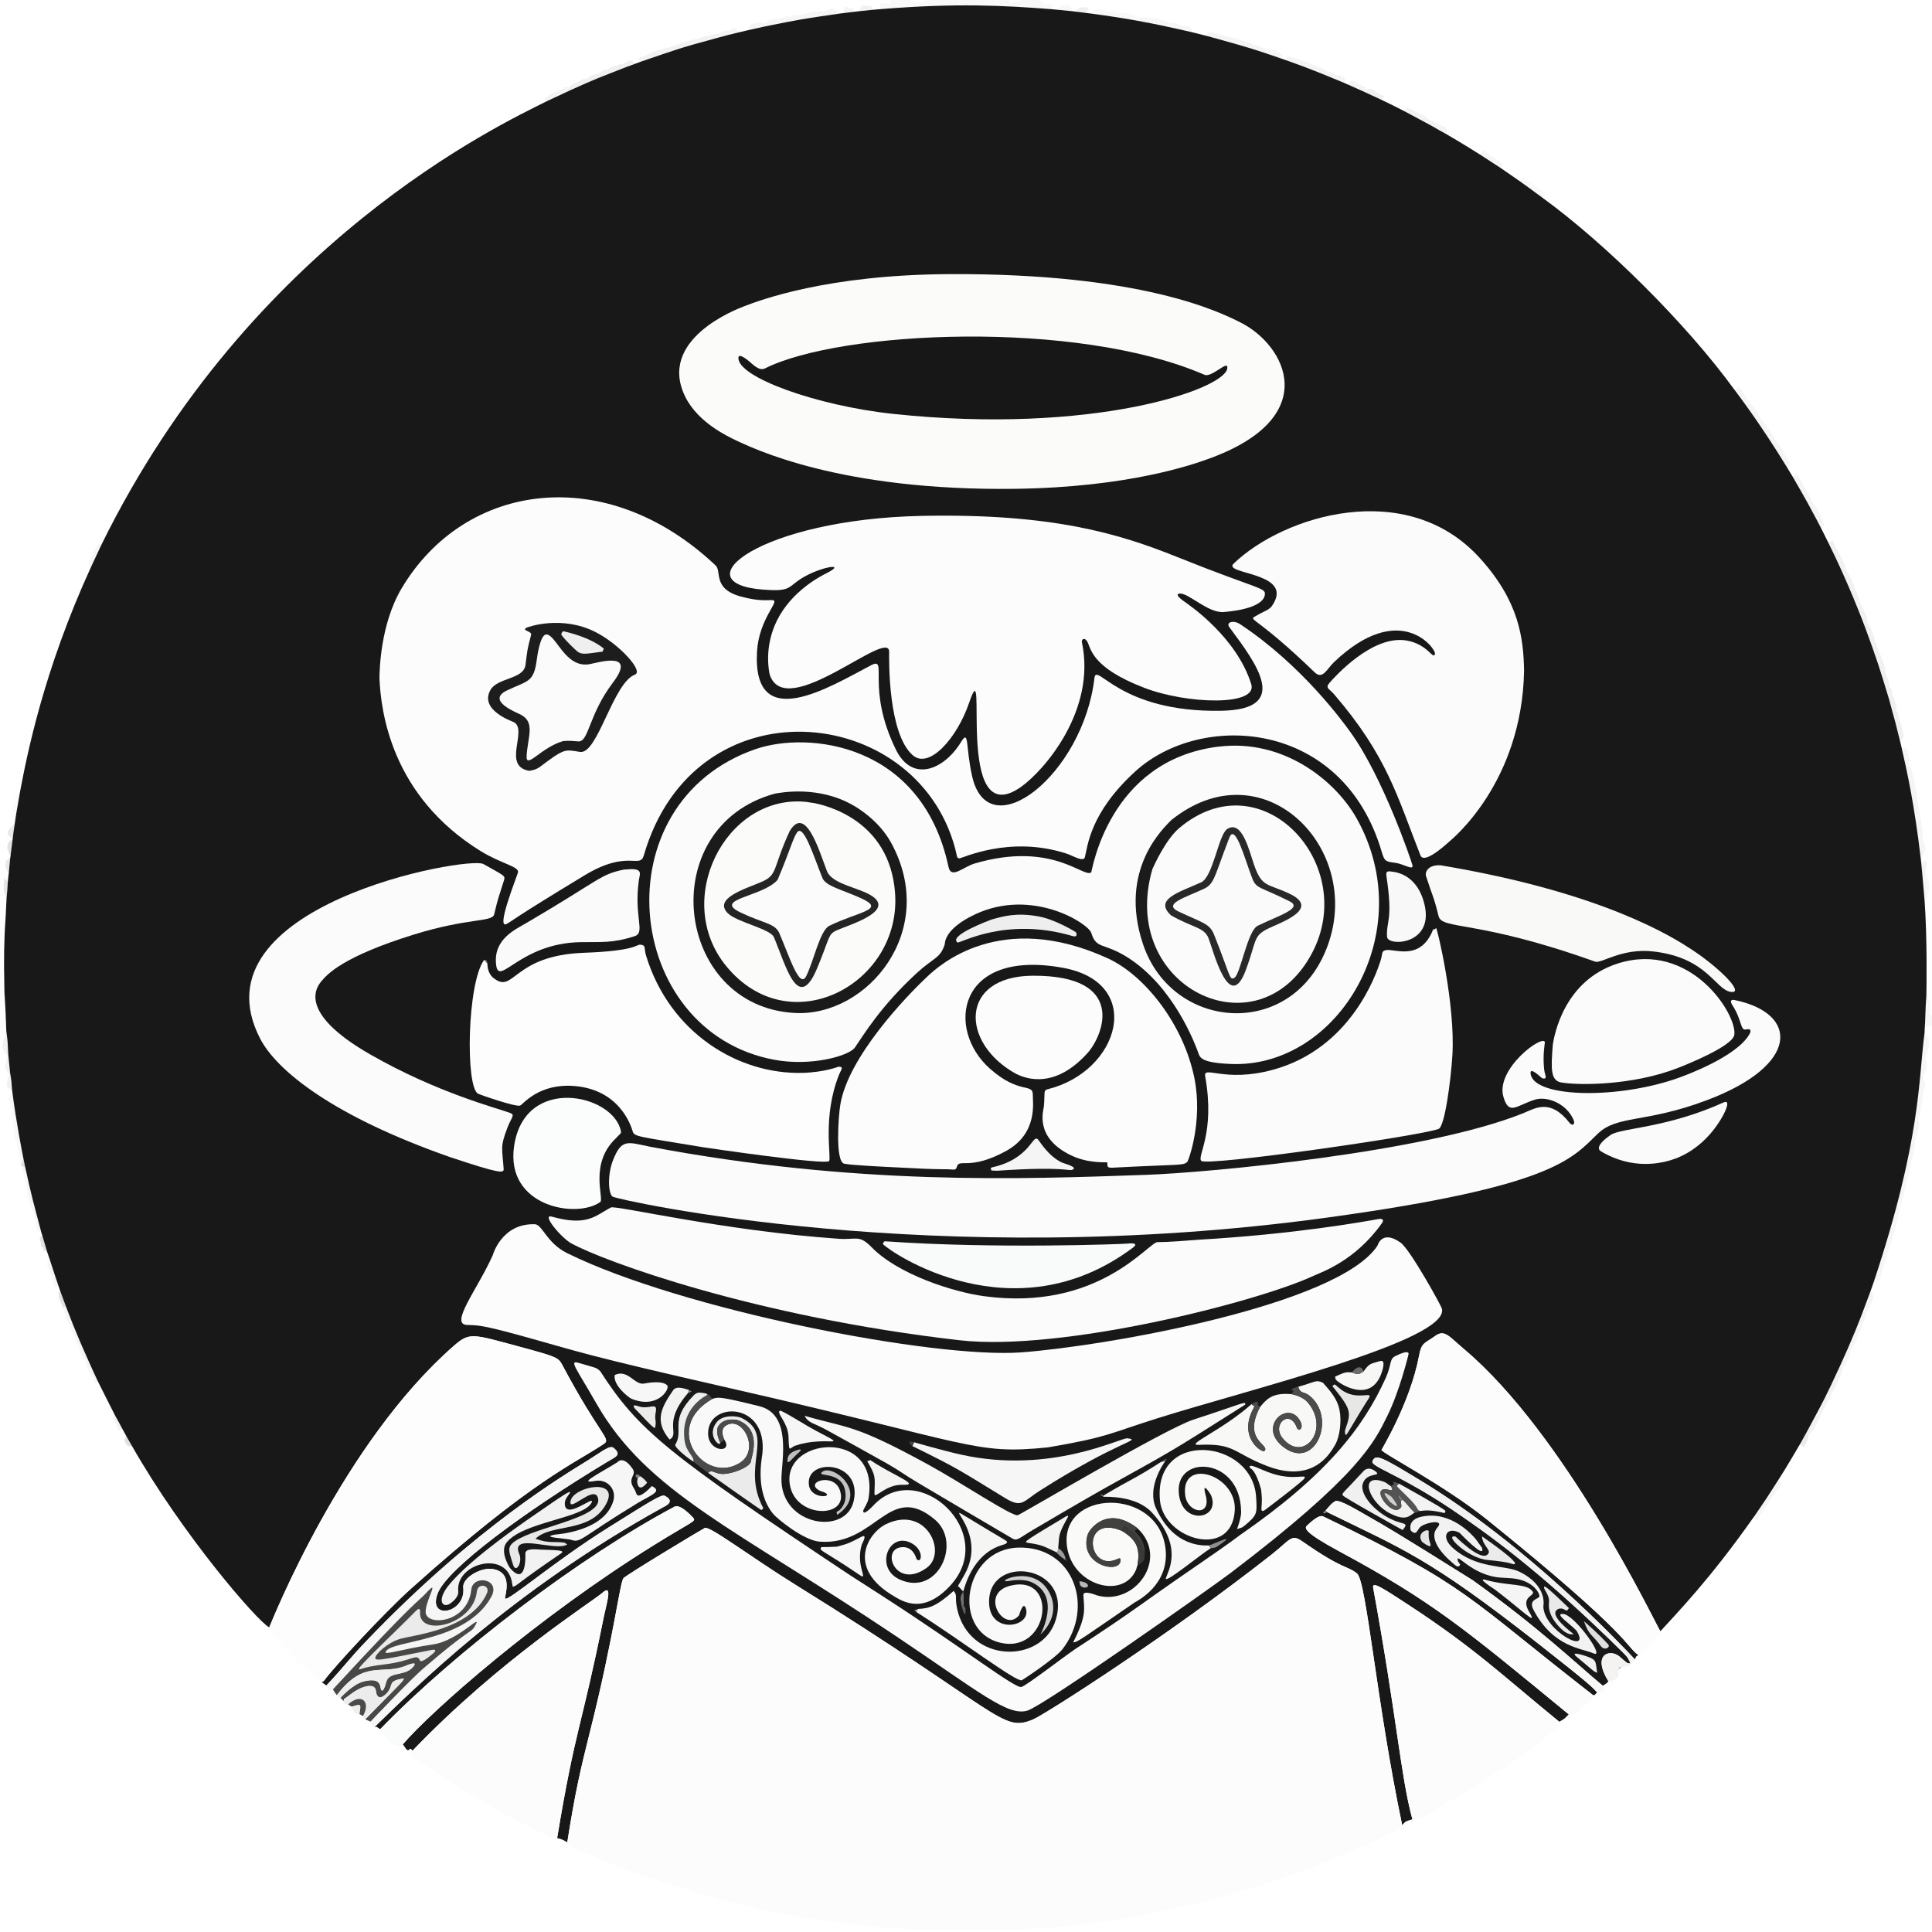 <svg width="640" height="640" viewBox="0 0 640 640" fill="none" xmlns="http://www.w3.org/2000/svg">
<path fill-rule="evenodd" clip-rule="evenodd" d="M291.573 3.035C316.773 0.963 332.57 1.814 348.418 3.049L350.333 3.234C351.983 3.396 353.633 3.559 355.283 3.721L356.582 3.888L359.663 4.269L361.587 4.511C363.459 4.749 371.474 5.881 376.519 6.824C382.926 7.959 389.546 9.456 394.616 10.614C396.281 11.03 397.946 11.447 399.611 11.864C416.753 16.504 419.579 17.78 423.996 19.25L425.868 19.892C428.934 20.999 433.345 22.452 445.204 27.431L446.486 27.993C448.358 28.831 450.229 29.669 452.1 30.507C454.918 31.83 454.886 31.777 457.673 33.095C461.474 34.914 461.429 34.891 465.171 36.817C469.881 39.302 469.829 39.318 474.524 41.834C476.698 43.13 476.679 43.071 478.909 44.314C479.821 44.842 484.585 47.6 490.183 51.145C492.348 52.569 496.46 55.225 497.007 55.578C500.182 57.737 500.12 57.75 503.279 59.911C504.707 60.905 504.669 60.9 510.851 65.424C531.797 80.621 558.564 107.117 574.582 129.139C575.555 130.47 582.611 139.565 591.978 154.814L593.857 157.931C596.37 162.302 596.373 162.241 598.85 166.681C602.246 172.908 602.174 172.91 603.18 174.815C604.013 176.481 604.846 178.148 605.68 179.815C612.405 193.291 617.353 206.559 617.625 207.256C621.671 218.149 622.779 221.713 625.765 231.611C628.021 239.748 627.982 239.71 629.533 245.971L629.95 247.744C630.368 249.619 630.785 251.494 631.201 253.37C631.468 254.654 634.186 266.311 636.314 284.71L636.446 285.941C636.581 287.387 636.718 288.832 636.854 290.277C637.168 294.4 637.245 294.344 637.553 298.449C638.45 311.017 638.186 327.181 638.146 329.68C637.777 334.07 637.816 338.534 637.615 340.314L637.532 342.169C635.495 357.53 636.417 377.475 620.727 424.616L619.617 427.787C614.67 441.21 613.9 442.423 612.184 446.561C611.347 448.434 610.51 450.308 609.673 452.181C604.388 463.604 604.344 463.522 598.363 474.644L596.323 478.305C595.34 479.972 591.365 486.791 589.06 490.311C585.69 495.549 585.703 495.536 585.115 496.433C581.606 501.61 581.63 501.578 581.325 502.024C581.081 502.383 581.078 502.334 580.812 502.724C566.24 523.425 555.34 534.495 550.019 540.381C547.97 537.078 518.491 475.11 484.948 446.885C480.122 442.825 478.566 440.299 475.529 442.486C471.874 445.118 470.924 444.621 470.099 449.023C467.162 464.685 457.63 480.18 457.648 480.314C457.782 481.327 478.467 491.983 492.761 503.499C540.935 542.315 538.386 545.191 542.767 548.299C541.865 548.663 541.967 548.769 541.584 549.695C536.521 544.326 506.023 511.987 470.782 490.575C457.586 482.558 455.691 481.521 454.645 484.041C453.903 485.829 463.394 488.244 481.052 500.098C491.729 507.377 509.284 519.384 537.598 547.385C539.683 549.448 539.385 549.65 539.893 550.545L539.907 551.067C539.668 550.904 539.298 551.049 539.059 550.886C538.104 550.234 537.294 549.39 536.389 548.669C533.204 546.131 527.282 548.018 532.826 556.994C531.965 557.829 531.998 557.765 530.944 558.427C521.491 550.54 509.772 539.196 487.802 523.445C462.497 507.569 457.501 504.747 454.806 503.224C450.273 500.664 443.548 496.447 442.259 497.306C440.688 498.353 440.851 498.478 439.146 500.332C439.108 500.636 438.507 500.647 438.469 500.951C438.365 501.791 438.885 500.943 439.696 500.928C464.653 513.183 472.983 515.801 509.438 544.37C526.71 557.906 527.733 559.104 529.057 560.655C528.324 561.398 528.337 561.402 528.265 561.457C528.047 561.624 527.984 561.376 527.744 561.56C485.254 528.531 486.881 525.751 438.381 502.366C437.929 502.149 436.853 501.629 432.916 505.409C432.132 506.161 431.809 507.522 443.556 513.851C474.492 530.519 485.179 539.55 519.653 567.891C518.277 569.353 518.318 569.334 516.516 570.351C497.825 555.121 488.57 545.985 466.098 531.322C457.788 525.901 454.477 523.757 454.875 525.932C462.694 568.627 463.969 588.045 467.753 602.22L467.905 602.635C465.954 603.317 465.763 603.017 464.494 604.615C455.894 563.713 452.694 523.714 449.493 521.201C446.081 518.524 445.106 520.169 431.369 510.576C427.717 508.026 427.442 510.078 421.188 514.997C387.293 541.66 346.052 568.02 342.158 569.624C331.703 573.932 332.227 567.652 263.609 525.041C248.495 515.656 235.269 505.534 233.505 506.146C233.04 506.307 207.835 521.472 206.54 522.791C205.391 523.961 203.271 542.561 195.482 573.479C192.286 586.165 190.501 593.892 187.918 610.292C186.514 609.508 186.616 609.415 184.563 608.864C190.659 572.069 192.603 572.521 199.936 535.986C200.865 531.358 203.159 524.437 199.554 527.629C196.143 530.65 165.491 549.861 136.747 579.847C136.213 579.817 136.463 579.344 135.935 579.315C135.471 579.29 135.718 579.787 135.254 579.765C134.536 579.732 134.698 579.445 133.447 577.822C142.941 566.737 177.972 535.81 216.7 511.783C229.286 503.974 230.708 503.997 229.654 502.831C229.266 502.401 225.366 498.086 223.444 499.108C192.113 515.779 150.879 547.059 125.96 572.81C125.857 572.745 124.678 571.99 124.678 571.99C124.493 571.907 124.264 572.171 124.08 572.088C136.536 559.992 169.563 526.922 219.516 499.375C220.296 498.944 223.942 497.446 220.213 495.506C219.106 494.931 215.229 497.465 201.593 505.989C183.538 517.274 168.314 530.557 167.334 529.559C166.914 529.13 170.564 520.603 162.808 519.712C159.228 519.301 153.074 522.651 153.461 525.933C154.45 534.307 141.598 537.019 144.952 527.92C148.02 519.601 174.24 500.467 201.086 484.295C203.999 482.539 205.957 482.023 203.395 479.731C202.068 478.543 200.041 480.454 194.564 483.869C187.511 488.268 157.764 505.739 122.149 542.777C114.881 550.334 115.306 550.643 108.119 558.342C107.596 557.965 107.074 557.589 106.551 557.211C106.982 556.954 107.044 557.13 107.316 556.754C110.477 552.396 127.281 534.218 136.199 526.221C176.589 490.001 190.624 484.687 200.14 478.223C202.481 476.631 198.583 475.301 186.338 452.301C184.949 449.693 184.718 449.514 171.552 445.965C156.453 441.896 155.546 441.272 150.271 445.888C113.64 477.947 90.422 536.209 89.186 539.093C85.229 537.04 60.431 508.381 43.674 478.922C43.071 477.869 42.468 476.816 41.865 475.763C41.184 474.514 41.205 474.553 40.524 473.316C39.313 471.048 39.37 471.094 38.115 468.893C37.51 467.752 32.913 458.571 32.464 457.673C30.912 454.483 27.275 446.194 26.835 445.191C24.211 438.979 24.235 439.011 21.815 432.717C21.197 431.049 20.579 429.381 19.961 427.713L19.327 425.85C18.218 422.593 18.244 422.62 16.471 417.215C16.043 415.9 16.026 415.971 15.584 414.603C15.042 412.766 14.501 410.93 13.959 409.093L13.714 408.36C10.869 397.505 10.764 397.576 8.33 386.584L7.807 384.062C7.45 382.273 5.374 371.86 4.07 361.56L3.983 360.945C3.784 358.11 3.822 358.168 3.328 355.322C2.742 349.505 2.78 349.564 2.712 349.066C2.54 345.262 2.594 345.299 2.087 341.567C1.881 334.965 1.832 335.017 1.462 328.44C1.178 315.54 1.483 311.847 1.578 308.437C1.892 303.074 1.944 303.132 2.156 297.809C2.418 294.993 2.418 295.044 2.585 292.185C2.697 291.149 2.81 290.113 2.922 289.077C3.334 284.445 3.372 284.46 3.407 284.058L3.507 283.447C3.722 281.48 3.734 281.519 4.213 277.839C4.439 275.646 4.472 275.711 4.889 272.849L5.349 269.693C6.559 262.75 6.54 262.804 6.651 262.206C8.997 249.823 14.466 222.054 30.178 187.755C33.373 180.979 33.342 180.984 33.622 180.398C82.996 80.04 165.431 41.393 181.012 33.59C185.102 31.675 185.045 31.701 189.109 29.804C198.071 25.772 198.07 25.891 207.226 22.297L210.377 21.13L212.233 20.445C224.911 16.107 224.823 16.032 237.729 12.515C241.214 11.592 241.152 11.595 244.635 10.742L247.741 10.02C249.616 9.603 251.492 9.186 253.367 8.769C265.532 6.315 265.477 6.349 277.789 4.544L279.707 4.297L282.793 3.934L284.708 3.699C286.152 3.551 287.595 3.402 289.039 3.252L291.573 3.035Z" fill="#181818"/>
<path fill-rule="evenodd" clip-rule="evenodd" d="M464.494 604.612C463.943 605.758 463.712 605.617 452.853 611.036C451.125 611.618 451.129 611.596 450.987 611.665C445.207 614.512 445.175 614.333 431.601 619.783C429.821 620.498 411.247 626.756 404.097 628.529C403.297 628.728 397.045 630.278 394.094 631.021C365.496 638.23 340.993 638.888 340.882 638.925C338.521 639.705 300.375 639.201 300.271 639.157C296.137 637.365 295.752 639.971 291.521 638.532C289.937 637.994 279.715 637.307 279.646 637.283C276.847 636.351 275.618 636.98 274.645 636.66C271.978 635.784 267.757 635.584 267.152 635.555C266.789 635.538 265.473 634.973 265.283 634.949C242.264 631.934 202.723 618.162 198.507 615.786C194.631 613.602 189.562 613.167 187.918 610.29C190.501 593.89 192.285 586.162 195.482 573.476C203.271 542.558 205.39 523.958 206.54 522.788C207.835 521.47 233.04 506.305 233.505 506.144C235.269 505.532 248.495 515.653 263.608 525.039C332.226 567.65 331.703 573.929 342.158 569.621C346.051 568.017 387.293 541.657 421.188 514.995C427.442 510.075 427.717 508.024 431.369 510.574C445.105 520.166 446.081 518.521 449.492 521.199C452.694 523.712 455.894 563.71 464.494 604.612Z" fill="#FCFCFC" fill-opacity="0.99"/>
<path fill-rule="evenodd" clip-rule="evenodd" d="M403.452 247.351C404.28 247.292 405.103 247.177 405.931 247.117C426.469 245.637 442.701 259.149 449.403 271.091C470.581 308.833 443.176 353.892 407.801 352.458C397.24 352.03 397.472 350.141 396.8 348.348C395.718 345.465 388.84 327.123 373.92 317.403C365.745 312.077 363.181 314.637 361.519 309.077C360.571 305.905 341.878 293.934 322.878 302.952C312.513 307.872 313.053 312.573 312.958 312.861C311.417 317.561 309.41 317.078 303.626 322.398C291.568 333.488 285.939 343.064 283.194 347.011C281.294 349.744 268.825 353.349 256.539 351.071C206.306 341.76 198.734 265.838 250.406 248.117C267.647 242.204 305.407 245.997 314.202 287.16C315.096 291.341 319.076 287.161 322.848 286.051C348.656 278.465 359.187 291.121 361.48 288.961C361.761 288.696 367.12 251.958 403.452 247.351Z" fill="#FBFBFB"/>
<path fill-rule="evenodd" clip-rule="evenodd" d="M125.699 224.691C125.732 222.231 125.939 206.81 133.074 194.841C154.127 159.524 200.868 153.107 237.061 187.318C239.145 189.287 235.974 195.009 245.375 197.601C251.822 199.378 254.544 198.656 256.027 198.82C258.45 199.086 251.361 205.016 250.767 215.924C249.27 243.412 274.746 227.631 288.487 220.41C294.471 217.265 286.664 227.645 296.782 248.323C302.223 259.443 312.766 254.946 318.325 245.853C321.12 241.281 319.811 247.413 322.049 257.22C327.506 281.129 358.799 256.584 362.546 224.616C363.189 219.124 370.711 236.135 404.689 235.447C427.479 234.986 416.562 220.292 407.249 207.776C405.996 206.093 408.599 205.304 410.805 206.768C431.45 220.466 445.029 239.313 447.426 242.641C458.162 257.541 467.499 285.051 467.878 286.564C468.375 288.545 464.966 286.172 462.202 285.82C459.019 285.415 458.64 285.332 457.724 282.211C444.818 238.209 397.907 235.664 376.116 255.509C360.922 269.346 360.311 280.49 359.376 283.959C358.91 285.69 355.327 283.432 353.437 282.811C334.269 276.516 318.36 284.552 317.713 284.359C316.796 284.086 317.13 283.762 316.383 280.987C303.424 232.806 229.998 225.494 213.264 283.386C211.952 287.923 208.009 281.271 193.617 289.978C169.703 304.446 169.982 304.887 167.851 306.054C164.162 308.072 170.962 291.057 171.579 289.064C172.196 287.075 165.981 286.114 159.219 281.932C129.657 263.646 126.182 235.825 125.699 224.691Z" fill="#FCFCFC"/>
<path fill-rule="evenodd" clip-rule="evenodd" d="M242.779 145.379C241.681 144.751 231.45 140.273 227.092 131.613C217.491 112.534 243.839 102.475 246.521 101.451C251.677 99.483 273.946 90.982 314.687 90.805C378.252 90.529 403.855 103.292 410.833 106.771C426.101 114.383 438.313 138.358 400.255 152.026C395.355 153.786 373.946 161.476 335.934 161.932C278.382 162.623 249.591 148.679 242.779 145.379Z" fill="#FBFBFA"/>
<path fill-rule="evenodd" clip-rule="evenodd" d="M347.158 479.462C322.586 481.947 322.736 478.297 241.539 459.792C192.433 448.601 192.618 447.992 172.147 442.344C158.996 438.715 157.916 439.04 154.699 438.908C148.802 438.666 158.191 427.091 163.218 415.836C163.244 415.777 166.116 405.18 177.187 405.544C179.677 405.626 181.022 411.739 187.901 415.136C225.634 433.765 309.175 450.17 338.45 447.982C366.504 445.885 443.329 432.397 456.311 412.636C456.343 412.588 457.727 407.181 463.992 411.664C467.134 413.913 477.367 432.432 477.644 433.477C480.442 444 413.989 460.194 383.479 469.798C367.014 474.98 367.311 476.01 347.158 479.462Z" fill="#FCFCFC"/>
<path fill-rule="evenodd" clip-rule="evenodd" d="M254.951 223.383C254.921 223.082 252.805 214.671 257.436 205.436C262.355 195.626 272.034 190.774 273.636 189.971C281.554 186.002 270.511 187.863 264.255 192.441C261.026 194.803 261.127 195.964 252.811 195.322C225.263 193.194 251.985 171.983 305.31 170.894C348.659 170.009 370.859 176.84 389.783 184.444C417.53 195.593 419.448 194.558 418.973 197.169C418.125 201.83 406.484 202.658 405.306 202.742C400.215 203.104 393.851 196.547 390.946 196.624C388.59 196.686 391.944 199.006 392.127 199.132C394.458 200.744 409.695 211.282 414.484 226.613C416.79 233.997 393.187 233.284 379.047 227.849C360.997 220.912 361.429 214.439 360.082 212.383C359.208 211.049 358.185 211.762 358.407 212.812C363.174 235.371 345.871 255.256 338.244 260.657C315.659 276.65 327.857 212.811 321.021 232.844C317.036 244.521 307.753 254.981 302.322 250.152C294.163 242.899 294.501 218.751 294.54 215.944C294.657 207.588 260.125 239.582 254.951 223.383Z" fill="#FCFCFC"/>
<path fill-rule="evenodd" clip-rule="evenodd" d="M215.285 379.855C283.539 392.752 337.936 390.641 379.693 389.181C400.413 388.456 472.477 381.73 504.565 368.771C508.597 367.143 513.478 363.75 519.92 371.94C520.891 373.176 521.894 372.449 521.277 371.009C518.882 365.418 512.366 363.058 508.496 364.265C502.257 366.212 499.895 369.647 498.036 363.376C495.293 354.128 511.176 342.44 511.769 345.256C511.79 345.355 511.014 349.231 511.497 354.07C511.721 356.31 512.859 357.558 510.931 357.223C510.667 357.177 506.435 352.78 507.077 355.947C508.663 363.765 536.594 364.153 556.461 356.898C558.491 356.157 575.124 350.083 579.456 342.71C580.23 341.392 579.961 340.664 578.441 341.019C576.413 341.493 577.208 338.133 573.837 332.91C573.758 332.787 572.504 330.844 574.685 331.294C595.878 335.663 596.42 352.853 565.253 364.52C544.909 372.136 535.767 369.325 529.292 375.554C520.707 383.811 514.86 393.019 439.672 403.338C309.343 421.223 204.208 397.368 202.913 396.396C201.452 395.299 201.193 388.98 203.121 384.198C205.958 377.161 207.854 378.315 215.285 379.855Z" fill="#FBFBFB"/>
<path fill-rule="evenodd" clip-rule="evenodd" d="M504.874 222.187C504.166 259.374 480.841 278.115 480.081 278.799C472.066 286.022 470.846 284.131 470.536 283.345C462.861 263.824 459.524 250.437 441.897 229.947C440.281 228.068 438.861 227.956 440.507 226.095C442.043 224.357 454.529 210.235 465.937 212.178C473.114 213.4 474.791 218.872 475.349 216.58C475.747 214.949 463.813 198.475 441.876 219.375C439.432 221.705 438.162 225.287 435.449 222.67C416.97 204.85 413.676 205.449 415.532 204.332C419.971 201.66 420.721 202.377 422.286 199.112C426.875 189.533 405.058 190.173 408.632 186.728C425.187 170.772 465.949 158.176 490.166 184.817C503.355 199.328 504.651 211.524 504.874 222.187Z" fill="#FBFBFB"/>
<path fill-rule="evenodd" clip-rule="evenodd" d="M89.19 539.093C90.425 536.209 113.644 477.947 150.274 445.888C155.549 441.272 156.457 441.896 171.555 445.965C184.722 449.514 184.952 449.692 186.341 452.3C198.586 475.301 202.485 476.631 200.143 478.222C190.627 484.687 176.592 490 136.202 526.221C127.285 534.218 110.48 552.395 107.32 556.754C107.047 557.13 106.985 556.954 106.555 557.211C105.025 556.125 101.124 553.353 89.577 541.03C88.5 539.88 89.132 539.647 89.19 539.093Z" fill="#FDFDFD"/>
<path fill-rule="evenodd" clip-rule="evenodd" d="M312.809 387.328C306.751 387.27 306.784 387.163 295.93 386.659C294.625 386.597 281.75 385.999 279.64 385.485C276.671 384.762 277.706 369.939 278.365 365.928C280.962 350.122 300.208 330.034 307.216 323.472C310.727 320.186 331.177 301.037 367.032 317.49C379.317 323.128 392.15 339.524 395.679 357.24C398.5 371.401 393.722 384.65 393.215 385.007C391.589 386.152 391.378 385.629 368.422 386.816C366.348 386.924 367.017 385.975 366.777 385.054C366.733 384.885 360.737 385.599 354.739 382.694C342.545 376.789 345.678 367.874 345.797 366.552C346.219 361.879 345.502 361.208 347.14 360.8C370.974 354.86 379.35 325.573 352.13 320.601C316.91 314.166 313.265 341.002 327.888 353.981C337.841 362.814 342.248 358.537 342.135 362.813C342.077 365.06 343.911 375.449 333.27 381.281C321.238 387.875 317.765 383.637 316.992 386.463C316.562 388.03 315.954 387.235 312.809 387.328Z" fill="#FCFCFC"/>
<path fill-rule="evenodd" clip-rule="evenodd" d="M397.181 410.665C428.957 408.83 451.853 404.686 456.558 403.835C458.023 403.569 458.575 404.081 457.733 405.264C448.914 417.654 437.976 421.316 435.214 422.599C416.257 431.411 351.521 447.827 317.825 443.971C250.151 436.224 200.027 417.808 189.251 411.882C185.887 410.032 179.232 402.036 182.791 403.028C194.44 406.275 197.061 402.841 202.347 399.993C203.869 399.173 239.699 407.723 277.812 410.36C283.729 410.769 284.58 408.912 288.732 413.165C297.483 422.132 315.631 427.975 325.975 429.378C363.789 434.506 380.378 411.58 383.431 411.463C385.191 411.396 385.175 411.621 397.181 410.665Z" fill="#FBFBFB"/>
<path fill-rule="evenodd" clip-rule="evenodd" d="M160.395 317.96C160.74 318.343 161.085 318.725 161.43 319.107C161.514 319.673 161.373 322.303 163.495 323.988C170.394 329.463 169.684 316.48 193.442 315.622C211.002 314.988 210.671 312.796 212.178 312.945C214.097 313.133 213.25 314.051 214.022 316.574C221.864 342.225 244.629 356.008 265.938 355.4C273.188 355.192 277.769 353.345 277.815 353.346C279.64 353.398 278.624 354.301 277.95 355.986C272.303 370.117 275.54 383.651 274.623 384.636C273.384 385.97 234.812 380.352 232.854 380.029C210.76 376.38 210.144 376.545 209.573 374.723C208.99 372.86 205.275 360.988 190.304 359.756C178.42 358.778 173.231 365.888 172.312 366.233C170.872 366.774 159.179 362.71 158.371 362.302C154.141 360.166 154.724 325.536 160.395 317.96Z" fill="#FDFDFD"/>
<path fill-rule="evenodd" clip-rule="evenodd" d="M256.586 262.923C258.659 262.53 271.186 260.157 282.675 266.803C283.892 267.506 291.066 271.657 295.175 279.138C311.108 308.151 287.423 336.767 263.425 335.566C223.388 333.564 216.477 274 256.586 262.923Z" fill="#1A1A1A"/>
<path fill-rule="evenodd" clip-rule="evenodd" d="M387.95 271.71C417.799 247.681 450.569 279.71 440.379 311.58C429.763 344.781 388.454 342.161 378.628 312.744C370.336 287.92 385.685 274.13 387.95 271.71Z" fill="#1B1B1B"/>
<path fill-rule="evenodd" clip-rule="evenodd" d="M149.102 383.312C110.211 369.697 91.592 354.616 86.124 343.959C63.557 299.965 155.182 283.395 160.148 286.225C166.798 290.015 167.447 290.013 166.987 291.503C165.222 297.22 165.057 297.114 163.697 302.895C163.077 305.53 155.217 303.965 137.147 309.568C113.537 316.888 108.472 322.73 106.687 324.788C105.154 326.557 97.781 335.061 122.663 349.306C145.125 362.165 165.062 367.173 168.955 368.667C170.757 369.359 169.462 369.982 168.1 373.543C165.595 380.093 166.37 380.251 166.842 387.211C166.94 388.66 165.775 388.886 149.102 383.312Z" fill="#FBFBFB"/>
<path fill-rule="evenodd" clip-rule="evenodd" d="M474.753 307.864L475.312 307.81C475.503 307.806 475.558 307.441 475.75 307.438C476.071 307.431 482.179 332.826 481.114 349.7C480.593 357.947 478.615 373.217 476.533 373.985C470.238 376.308 399.775 386.437 397.945 384.553C396.423 382.985 402.608 375.491 399.238 356.539C398.577 352.821 405.625 358.704 421.49 354.426C447.716 347.353 455.985 322.316 457.258 318.462C458.144 315.78 457.471 315.13 459.079 314.746C461.734 314.111 470.57 318.665 474.753 307.864Z" fill="#FBFBFB"/>
<path fill-rule="evenodd" clip-rule="evenodd" d="M550.019 540.381C550.136 541.983 549.623 541.849 546.05 545.426C544.47 547.007 544.744 547.262 542.768 548.299C538.387 545.191 540.936 542.315 492.761 503.499C478.468 491.983 457.783 481.327 457.648 480.314C457.631 480.18 467.163 464.685 470.1 449.023C470.925 444.621 471.875 445.118 475.53 442.486C478.567 440.299 480.123 442.825 484.949 446.885C518.491 475.11 547.971 537.078 550.019 540.381Z" fill="#FCFCFC"/>
<path fill-rule="evenodd" clip-rule="evenodd" d="M269.675 266.01C272.823 266.668 294.764 271.249 296.51 295.94C298.619 325.764 261.783 345.854 240.601 320.072C222.65 298.219 240.225 263.39 266.539 265.583C267.59 265.671 268.624 265.922 269.675 266.01Z" fill="#FBFBFA"/>
<path fill-rule="evenodd" clip-rule="evenodd" d="M247.951 119.52C249.091 120.403 251.401 123.056 253.373 122.061C278.216 109.531 356.484 105.721 399.021 124.158C401.467 125.218 407.198 118.704 406.521 122.178C405.172 129.095 361.77 144.084 295.944 137.115C270.567 134.429 244.056 124.883 244.618 118.423C244.754 116.871 247.735 119.341 247.951 119.52Z" fill="#171717"/>
<path fill-rule="evenodd" clip-rule="evenodd" d="M381.755 287.877C382.284 286.699 386.14 278.125 390.58 274.361C417.962 251.147 450.326 286.377 434.553 315.863C416.605 349.41 370.38 326.896 381.755 287.877Z" fill="#FAFBFA"/>
<path fill-rule="evenodd" clip-rule="evenodd" d="M198.849 454.252C211.464 473.826 221.139 481.649 281.75 521.912C282.685 522.533 282.695 522.484 293.549 529.506C319.643 546.385 336.322 559.441 338.367 558.822C340.142 558.286 352.037 549.088 356.217 546.248C376.765 532.844 376.392 532.389 396.611 518.518C406.9 511.458 409.44 509.511 410.521 508.681C439.021 489.025 451.484 473.207 459.006 456.542C461.153 451.783 460.141 450.244 462.255 449.203C466.342 447.19 466.584 448.08 466.616 448.432C466.641 448.69 463.556 461.044 459.584 469.013C455.293 477.623 450.603 488.489 407.419 521.239C401.484 525.741 345.72 565.077 340.342 566.664C333.828 568.587 324.75 560.736 296.727 541.94C243.739 506.398 214.446 494.512 197.52 464.855C191.017 453.461 188.377 450.49 191.579 451.45C197.26 453.153 197.448 452.858 198.849 454.252Z" fill="#FAFBFA"/>
<path fill-rule="evenodd" clip-rule="evenodd" d="M136.749 579.847C165.493 549.862 196.144 530.65 199.556 527.63C203.161 524.437 200.867 531.359 199.938 535.986C192.605 572.522 190.661 572.069 184.564 608.864C183.328 609.172 183.344 609.059 182.137 608.535C181.071 608.072 181.109 608.01 169.132 602.048C163.167 599.079 140.874 585.215 139.213 583.878C137.035 582.127 135.463 582.35 136.749 579.847Z" fill="#FBFCFB" fill-opacity="0.98"/>
<path fill-rule="evenodd" clip-rule="evenodd" d="M516.516 570.351C517.311 572.423 515.997 572.045 513.277 574.502C513.173 574.596 513.171 574.531 511.867 575.528C510.881 577.266 506.051 579.941 502.664 582.633C497.36 586.85 496.751 585.889 491.414 590.134C489.881 591.353 485.289 593.856 484.742 594.154C474.321 599.834 470.684 603.222 467.906 602.636L467.754 602.22C463.97 588.046 462.694 568.628 454.876 525.933C454.477 523.758 457.788 525.901 466.098 531.323C488.571 545.985 497.826 555.121 516.516 570.351Z" fill="#FCFCFC" fill-opacity="0.98"/>
<path fill-rule="evenodd" clip-rule="evenodd" d="M514.409 345.9C514.864 343.19 517.939 324.849 535.967 319.152C559.929 311.579 575.5 335.995 574.514 342.795C573.949 346.691 557.436 353.144 555.82 353.775C540.952 359.586 523.036 359.601 517.161 358.573C513.672 357.963 513.711 354.15 514.409 345.9Z" fill="#FBFBFB"/>
<path fill-rule="evenodd" clip-rule="evenodd" d="M235.933 463.416C237.905 462.791 238.033 462.466 251.59 465.838C262.275 468.494 258.98 483.58 258.857 489.683C258.537 505.43 280.241 508.883 282.804 497.186C285.796 483.529 266.358 482.849 268.006 492.155C268.853 496.94 277.022 495.918 272.75 494.222C272.397 494.081 272.007 494.032 271.666 493.864C265.972 491.059 276.038 487.612 278.173 493.528C281.535 502.849 264.438 503.17 261.842 492.739C257.708 476.126 291.779 472.492 287.683 496.525C287.461 497.829 286.006 500.056 285.975 500.316C285.694 502.589 289.118 498.923 289.32 498.706C304.17 482.806 331.056 507.788 314.713 525.334C305.813 534.888 299.096 530.514 296.125 528.764C280.053 519.297 287.709 507.686 293.535 504.883C306.793 498.503 314.016 514.319 306.956 519.386C296.863 526.632 291.701 513.507 298.408 512.559C302.584 511.968 303.56 516.371 303.599 516.417C305.211 518.326 306.326 513.629 302.031 511.243C294.496 507.056 289.563 519.285 297.943 523.183C310.631 529.083 318.748 511.051 309.717 503.411C294.528 490.561 290.318 512.021 271.605 510.704C266.247 510.327 257.463 503.138 256.085 501.448C250.032 494.029 252.357 483.383 252.55 481.54C254.341 464.425 234.739 464.099 234.562 474.684C234.452 481.221 242.98 481.452 239.959 476.938C239.793 476.603 238.331 473.664 240.375 472.285C245.847 468.594 251.93 480.168 245.198 484.526C233.507 492.095 218.915 473.15 235.933 463.416Z" fill="#FAF9F9"/>
<path fill-rule="evenodd" clip-rule="evenodd" d="M175.315 255.342C166.184 253.83 174.972 241.764 170.223 239.235C169.615 238.911 158.758 235.253 162.446 228.59C164.743 224.44 173.433 225.085 174.065 220.311C174.732 215.26 174.606 215.278 175.94 210.311C176.28 209.05 172.833 208.968 174.271 208.012C174.865 207.618 186.075 203.773 197.078 209.278C205.089 213.285 213.328 222.351 210.333 223.476C203.083 226.199 197.995 249.896 192.187 249.086C188.618 248.587 187.537 247.89 183.62 250.567C178.388 254.143 178.695 254.811 175.315 255.342Z" fill="#1D1D1D"/>
<path fill-rule="evenodd" clip-rule="evenodd" d="M477.179 286.634C531.202 295.644 554.243 310.562 560.115 314.365C569.323 320.326 578.151 329.145 573.441 328.587C568.238 327.968 565.751 317.307 547.827 315.199C537.134 313.941 530.515 319.312 528.397 318.553C489.072 304.488 477.681 308.133 476.535 303.442C474.889 296.697 474.496 296.864 472.404 290.248C471.953 288.824 473.117 286.428 477.179 286.634Z" fill="#F9F9F8"/>
<path fill-rule="evenodd" clip-rule="evenodd" d="M261.589 275.325C266.853 266.474 271.329 281.742 273.913 288.5C275.721 293.229 285.678 294.088 289.571 297.328C295.42 302.195 281.417 306.338 277.33 308.115C274.164 309.491 275.025 310.401 270.66 320.812C264.317 335.937 260.242 319.502 256.344 310.421C255.184 307.72 244.093 305.446 241.163 302.581C236.094 297.625 246.851 294.465 252.185 292.175C257.779 289.773 255.79 287.888 261.589 275.325Z" fill="#252525"/>
<path fill-rule="evenodd" clip-rule="evenodd" d="M336.648 355.762C318.04 345.596 317.726 323.327 342.188 323.219C373.293 323.083 365.676 342.859 360.164 348.939C348.114 362.227 337.791 356.183 336.648 355.762Z" fill="#FCFCFC"/>
<path fill-rule="evenodd" clip-rule="evenodd" d="M315.912 527.011C317.269 528.592 316.215 528.942 317.047 532.844C320.965 551.211 345.308 551.256 349.742 536.578C355.288 518.22 327.263 514.581 327.646 530.945C327.898 541.674 341.969 539.007 339.803 532.74C338.922 530.194 337.603 535.058 337.577 535.089C332.643 541.136 324.264 527.862 334.681 525.284C351.079 521.226 347.516 548.491 330.94 544.06C315.178 539.847 319.183 513.273 337.184 512.67C355.708 512.05 362.725 532.516 351.923 546.363C349.621 549.314 338.817 556.489 338.453 556.609C336.583 557.228 318.515 543.469 303.523 533.99C303.722 533.655 303.919 533.32 304.117 532.985C307.629 532.786 309.932 532.349 315.912 527.011Z" fill="#FAF9F9"/>
<path fill-rule="evenodd" clip-rule="evenodd" d="M125.965 572.808C150.884 547.056 192.118 515.776 223.45 499.105C225.371 498.083 229.271 502.399 229.659 502.828C230.713 503.994 229.291 503.972 216.705 511.78C177.977 535.807 142.946 566.735 133.452 577.82C132.286 578.371 132.302 578.443 132.195 578.415C130.088 577.851 128.852 576.611 128.62 576.378C126.159 573.909 126.027 573.158 125.965 572.808Z" fill="#FAFBFB" fill-opacity="0.99"/>
<path fill-rule="evenodd" clip-rule="evenodd" d="M140.544 552.436C155.155 539.837 156.035 540.825 157.111 539.018C160.557 533.232 152.242 543.448 143.448 544.74C133.171 546.251 127.132 548.465 127.754 547.16C129.645 543.194 154.269 544.303 162.724 529.015C166.078 522.949 156.663 521.495 156.125 526.58C154.942 537.74 141.182 538.834 141.003 534.062C140.86 530.259 146.121 522.248 141.004 527.888C138.629 530.506 137.826 529.713 110.287 559.649C108.889 560.153 108.736 559.824 108.121 558.344C115.309 550.645 114.884 550.336 122.151 542.778C157.767 505.74 187.513 488.269 194.567 483.871C200.043 480.456 202.07 478.545 203.397 479.732C205.96 482.025 204.001 482.541 201.088 484.297C174.242 500.469 148.022 519.602 144.954 527.922C141.6 537.02 154.452 534.309 153.463 525.935C153.076 522.652 159.23 519.303 162.81 519.714C170.566 520.605 166.916 529.132 167.336 529.56C168.316 530.559 183.54 517.276 201.595 505.99C215.231 497.467 219.108 494.932 220.215 495.508C223.945 497.447 220.298 498.946 219.518 499.377C169.565 526.924 136.538 559.994 124.082 572.09C123.009 571.498 123.019 571.478 122.724 570.315C124.117 568.853 136.934 555.402 140.544 552.436Z" fill="#F6F6F6"/>
<path fill-rule="evenodd" clip-rule="evenodd" d="M527.749 561.558C527.421 564.48 526.029 563.55 522.934 566.68C521.262 568.372 521.065 568.069 519.658 567.889C485.184 539.548 474.497 530.517 443.561 513.848C431.814 507.52 432.137 506.159 432.921 505.407C436.858 501.627 437.934 502.147 438.386 502.364C486.886 525.748 485.259 528.528 527.749 561.558Z" fill="#FBFBFB" fill-opacity="0.99"/>
<path fill-rule="evenodd" clip-rule="evenodd" d="M387.943 303.244C382.107 297.907 390.564 295.592 397.865 292.301C401.879 290.492 403.636 276.482 406.517 274.628C411.441 271.461 413.798 281.784 415.439 286.521C418.056 294.078 419.925 292.616 427.141 296.033C437.742 301.052 423.976 305.693 420.187 307.553C414.964 310.118 416.394 311.469 412.634 321.493C407.234 335.886 401.986 315.119 400.386 310.909C398.947 307.127 395.396 307.466 387.943 303.244Z" fill="#292929"/>
<path fill-rule="evenodd" clip-rule="evenodd" d="M203.988 377.106C195.068 385.545 200.212 397.197 198.842 398.183C191.027 403.809 167.375 399.761 170.3 379.686C173.768 355.876 203.32 362.454 205.683 374.722C205.838 375.526 205.538 375.407 203.988 377.106Z" fill="#FBFCFC"/>
<path fill-rule="evenodd" clip-rule="evenodd" d="M266.551 469.003C281.153 473.28 282.472 471.447 307.796 485.338C318.653 491.293 335.126 502.35 337.142 501.935C337.979 501.762 385.899 473.35 395.302 470.283C411.616 464.962 412.904 463.953 412.457 465.31C412.457 465.31 408.429 467.865 408.078 468.088C387.655 481.038 387.634 480.947 366.499 492.682C360.05 496.262 344.216 505.592 342.286 506.729C337.54 509.526 336.979 510.583 335.333 509.633C330.812 507.023 306.702 492.74 304.215 491.267C298.966 488.158 299.18 487.915 293.949 484.88C291.61 483.523 275.496 474.617 273.888 473.729C269.506 471.307 267.852 471.54 266.551 469.003Z" fill="#F8F8F7"/>
<path fill-rule="evenodd" clip-rule="evenodd" d="M292.445 412.081C292.81 411.418 292.674 411.15 293.466 411.207C329.308 413.756 372.201 412.116 373.428 411.963C373.609 411.94 377.826 411.411 375.225 413.353C335.709 442.863 294.9 414.797 292.445 412.081Z" fill="#F9FAFA"/>
<path fill-rule="evenodd" clip-rule="evenodd" d="M186.594 245.482C179.201 247.538 174.161 255.114 174.451 250.323C174.816 244.28 177.328 239.357 172.666 236.823C171.393 236.131 160.801 232.12 167.951 228.713C174.948 225.38 176.829 226.144 177.826 218.441C177.916 217.741 178.884 210.259 180.934 210.173C184.162 210.038 187.199 221.45 195.276 220.018C198.088 219.52 211.121 215.442 203.044 226.114C194.886 236.891 195.088 245.829 191.563 245.602C189.048 245.441 189.102 245.319 186.594 245.482Z" fill="#FAFBFA"/>
<path fill-rule="evenodd" clip-rule="evenodd" d="M257.594 291.451C261.661 281.834 262.546 278.058 263.957 275.855C266.115 272.487 269.572 283.783 272.433 290.828C273.559 293.601 278.859 294.638 285.396 297.63C293.627 301.396 284.361 301.961 274.74 306.678C271.586 308.225 269.584 318.339 267.06 323.369C264.848 327.776 261.471 316.743 258.186 309.174C256.725 305.808 253.115 305.997 245.28 302.255C235.923 297.785 252.756 297.103 257.594 291.451Z" fill="#FBFBFB"/>
<path fill-rule="evenodd" clip-rule="evenodd" d="M376.799 506.252C366.864 498.508 360.854 506.509 360.292 508.431C357.402 518.324 370.481 521.462 371.147 517.212C371.439 515.346 370.261 516.667 368.411 517.042C359.928 518.762 358.781 501.726 371.606 507.096C376.953 510.327 377.631 513.296 376.815 518.507C376.574 519.043 376.494 519.641 376.254 520.176C371.856 529.96 355.118 525.202 353.438 512.187C351.008 493.359 383.514 492.46 386.074 512.794C387.624 525.106 376.404 530.467 375.866 530.836C358.17 542.949 356.913 544.058 355.508 544.039C359.988 535.166 359.171 533.266 358.881 528.425C358.769 526.564 363.21 528.442 363.419 528.502C375.928 532.049 387.481 516.286 376.799 506.252Z" fill="#FAFAF9"/>
<path fill-rule="evenodd" clip-rule="evenodd" d="M206.598 288.077C208.883 287.923 208.868 287.913 209.066 287.911C212.981 287.877 211.903 289.649 211.633 291.574C209.921 303.812 213.913 308.929 210.248 310.116C202.791 312.531 199.266 311.968 192.187 312.107C172.161 312.499 165.261 327.021 164.355 319.653C163.308 311.146 170.679 307.924 174.534 305.662C199.275 291.142 198.661 289.746 206.598 288.077Z" fill="#FAFAFA"/>
<path fill-rule="evenodd" clip-rule="evenodd" d="M438.275 458.077C440.405 460.564 442.956 463.13 443.743 467.127C444.48 470.869 443.792 475.934 442.338 478.515C440.473 481.825 434.762 491.384 419.768 485.647C408.48 481.329 409.197 478.05 397.127 478.621C392.282 478.85 404.803 473.867 414.614 465.112C414.867 465.698 415.249 465.327 415.502 465.913C415.523 465.962 415.528 465.973 415.227 466.532C409.995 476.275 418.146 481.363 418.84 480.664C420.923 478.56 411.463 477.317 417.398 466.1C419.35 463.807 421.155 461.219 427.798 461.831C427.921 461.865 431.426 462.368 433.368 464.745C440.765 473.802 431.67 484.786 424.875 476.414C421.151 471.827 427.274 466.605 429.576 472.877C430.145 474.428 431.936 473.237 430.826 470.979C426.995 463.181 415.968 472.643 425.421 479.537C435.731 487.056 442.82 469.753 433.863 462.411C431.881 460.787 430.805 461.879 430.041 459.38C435.737 457.86 435.82 456.899 438.275 458.077Z" fill="#F8F8F7"/>
<path fill-rule="evenodd" clip-rule="evenodd" d="M405.034 283.341C407.16 277.71 407.114 277.732 407.33 277.259C409.284 272.96 412.319 284.46 414.797 290.893C416.19 294.508 417.238 293.607 427.137 298.536C431.842 300.878 423.633 303.235 416.623 306.676C413.247 308.333 410.963 322.489 408.958 323.866C407.272 325.024 407.624 323.23 402.204 309.679C400.714 305.953 398.75 305.866 390.419 301.963C384.997 299.424 392.83 297.256 398.913 294.386C401.914 292.971 402.375 290.486 405.034 283.341Z" fill="#FAFAFA"/>
<path fill-rule="evenodd" clip-rule="evenodd" d="M409.786 506.543C411.438 501.926 411.122 500.595 411.115 500.307C410.673 482.841 389.889 481.801 390.458 494.059C390.994 505.62 404.699 503.53 401.122 495.203C401.067 495.076 397.926 490.023 399.394 495.325C401.382 502.5 393.393 501.389 392.619 495.339C390.997 482.666 409.732 488.474 409.037 500.31C408.073 516.692 385.535 509.967 384.266 497.162C381.898 473.268 414.923 476.616 416.108 495.92C416.446 501.42 416.515 501.869 412.252 505.417C411.188 506.303 411.082 506.03 409.786 506.543Z" fill="#F9F9F8"/>
<path fill-rule="evenodd" clip-rule="evenodd" d="M140.543 552.43C136.933 555.396 124.115 568.847 122.722 570.31C122.592 570.231 122.598 570.292 120.985 569.539C133.061 557.252 133.159 557.348 133.848 556.024C133.518 556.053 130.809 556.298 129.945 557.411C129.448 558.051 129.425 559.678 127.971 561.073C124.621 564.286 124.507 559.915 124.463 559.753C123.799 557.353 119.464 558.679 116.201 561.211C114.146 562.806 114.118 562.666 113.961 562.822C113.805 562.979 114 563.32 113.843 563.477L112.764 562.446C113.266 561.902 116.903 557.96 120.275 557.048C126.342 555.41 125.887 558.752 126.177 559.529C126.867 561.379 127.874 557.438 127.932 557.213C128.891 553.463 134.163 555.503 136.939 552.06C138.552 550.061 134.889 551.627 134.724 551.697C126.624 555.161 120.736 549.424 111.591 561.545C110.878 560.687 110.95 560.684 110.285 559.643C137.824 529.707 138.627 530.5 141.002 527.882C146.119 522.242 140.858 530.253 141.001 534.057C141.18 538.828 154.941 537.734 156.123 526.574C156.662 521.49 166.077 522.943 162.723 529.009C154.268 544.298 129.643 543.188 127.752 547.155C127.131 548.459 133.169 546.245 143.446 544.735C152.24 543.442 160.556 533.226 157.109 539.012C156.033 540.819 155.154 539.831 140.543 552.43Z" fill="#484847"/>
<path fill-rule="evenodd" clip-rule="evenodd" d="M302.808 477.768C303.181 477.864 312.325 480.539 318.504 481.899C348.176 488.428 371.326 476.167 373.469 476.458C378.389 477.126 371.026 476.958 344.501 493.772C338.953 497.288 338.612 499.699 332.989 496.276C317.887 487.081 318.087 486.803 302.227 479.025C302.645 478.422 302.419 478.349 302.808 477.768Z" fill="#F6F6F6"/>
<path fill-rule="evenodd" clip-rule="evenodd" d="M551.589 384.823C550.18 385.062 540.894 387.679 530.387 381.422C529.958 381.167 527.881 379.929 533.482 376.005C536.936 373.584 551.907 373.814 570.909 365.213C574.163 363.74 570.627 371 566.387 375.785C559.826 383.189 552.902 384.463 551.589 384.823Z" fill="#F9FAF9"/>
<path fill-rule="evenodd" clip-rule="evenodd" d="M439.148 500.331C440.853 498.477 440.69 498.352 442.262 497.305C443.551 496.446 450.276 500.662 454.808 503.223C457.504 504.746 462.5 507.568 487.805 523.444C509.775 539.195 521.494 550.539 530.947 558.426C531.139 558.982 532.239 560.691 529.06 560.654C527.736 559.103 526.713 557.905 509.441 544.369C472.985 515.799 464.656 513.182 439.698 500.926L439.148 500.331Z" fill="#F8F8F7" fill-opacity="0.99"/>
<path fill-rule="evenodd" clip-rule="evenodd" d="M467.353 507.046C467.35 506.982 465.997 503.44 470.989 502.397C480.8 500.347 487.866 508.678 488.869 509.86C490.794 512.595 490.868 512.535 490.947 512.813C492.096 516.81 483.526 507.765 483.482 507.742C479.379 505.59 477.158 509.009 481.113 512.626C488.999 519.836 498.516 518.322 503.256 520.624C512.889 525.302 511.243 532.081 511.245 532.172C511.517 540.277 527.276 548.497 522.281 540.233C520.388 538.106 514.614 534.394 517.81 534.641C521.729 534.943 532.051 549.624 527.839 547.693C524.139 545.998 514.658 545.853 508.011 533.34C506.054 529.657 510.049 529.71 509.971 528.748C509.844 527.181 507.222 523.396 500.934 522.845C499.698 522.737 498.456 522.692 497.217 522.611C487.161 521.949 481.889 513.365 482.988 517.227C483.017 517.327 483.043 517.307 483.73 518.293C483.448 518.436 483.384 519.675 481.76 518.249C481.6 518.109 480.355 517.016 479.777 516.482C479.129 515.882 472.711 509.947 476.124 506.07C478.852 502.972 471.731 504.417 470.355 505.976C469.259 507.219 469.171 508.712 467.353 507.046Z" fill="#F2F2F2"/>
<path fill-rule="evenodd" clip-rule="evenodd" d="M169.854 525.627C169.683 524.922 169.627 524.193 169.455 523.488C167.024 513.517 150.825 518.14 151.809 527.159C152.039 529.262 149.232 531.147 148.941 531.317C146.39 532.812 144.574 529.822 149.037 524.661C151.013 522.374 156.913 515.552 178.412 500.896C184.585 496.687 190.799 492.141 188.285 495.286C188.147 495.459 187.158 496.696 187.106 497.807C186.803 504.212 197.525 494.71 195.942 497.811C193.317 502.955 173.324 504.117 167.835 510.949C165.373 514.013 168.877 519.351 168.885 519.36C174.447 525.861 174.053 515.236 174.032 514.68C173.96 512.758 177.696 513.258 179.07 513.324C183.551 513.539 187.605 513.397 185.845 514.59C171.005 524.644 171.383 525.349 169.854 525.627Z" fill="#F2F2F2"/>
<path fill-rule="evenodd" clip-rule="evenodd" d="M462.22 288.907C462.73 289.083 469.967 289.986 472.032 300.336C474.579 313.102 459.683 313.554 459.475 310.338C459.138 305.125 461.532 305.069 459.279 290.284C458.952 288.134 460.062 288.611 462.22 288.907Z" fill="#F8F8F8"/>
<path fill-rule="evenodd" clip-rule="evenodd" d="M384.718 484.218C385.135 484.163 385.553 484.107 385.97 484.051C385.246 485.094 379.867 492.842 382.947 499.631C388.991 512.953 399.179 511.91 400.488 511.951C400.671 512.264 400.855 512.576 401.039 512.889C397.779 514.859 385.541 524.996 386.212 522.772C386.919 520.428 392.158 512.416 381.522 500.975C376.431 495.498 366.762 495.804 365.41 495.846L365.723 495.306C375.193 489.682 375.434 490.177 384.718 484.218Z" fill="#F7F7F7"/>
<path fill-rule="evenodd" clip-rule="evenodd" d="M481.057 500.097C463.399 488.243 453.908 485.828 454.65 484.041C455.696 481.521 457.59 482.557 470.787 490.574C506.028 511.986 536.526 544.325 541.589 549.694C541.084 550.302 541.149 550.368 540.413 550.542L539.898 550.544C539.39 549.649 539.688 549.447 537.603 547.385C509.288 519.384 491.734 507.376 481.057 500.097Z" fill="#F2F2F2"/>
<path fill-rule="evenodd" clip-rule="evenodd" d="M215.924 492.271C219.606 494.118 215.659 495.21 211.068 497.999C192.237 509.434 192.416 511.261 189.127 510.061C188.051 509.668 178.422 509.302 184.008 508.335C184.31 508.283 200.281 507.343 203.187 497.131C204.298 493.228 201.03 489.856 197.172 490.576C191.335 491.666 197.695 488.591 204.513 484.391C204.556 484.364 206.383 481.896 209.596 486.62C211.04 488.745 207.627 489.496 210.026 493.078C210.908 494.395 210.616 495.874 212.179 495.286C213.626 494.741 215.662 492.553 215.924 492.271Z" fill="#F7F6F6"/>
<path fill-rule="evenodd" clip-rule="evenodd" d="M139.208 550.24C138.023 547.378 136.967 550.23 127.162 551.379C119.413 552.286 119.322 553.383 118.917 552.85C118.461 552.248 132.314 539.251 137.642 533.765C139.52 531.83 139.121 534.07 139.152 534.666C139.539 542.222 156.831 538.063 157.962 527.223C158.277 524.191 162.491 525.028 161.318 527.729C155.95 540.092 136.428 541.623 132.246 542.993C128.225 544.312 124.637 547.788 124.372 548.931C124.037 550.38 125.268 550.116 142.809 546.596C145.428 546.071 143.486 547.717 143.405 547.786C139.835 550.812 139.507 550.199 139.208 550.24Z" fill="#EBEBEB"/>
<path fill-rule="evenodd" clip-rule="evenodd" d="M328.418 304.618C332.495 303.48 336.699 302.242 344.038 303.573C349.602 304.582 356.127 308.617 356.282 308.725C356.735 309.038 357.059 310.604 355.339 310.094C333.078 303.493 317.836 312.688 317.173 312.205C314.107 309.975 327.402 304.998 328.418 304.618Z" fill="#EEEEEE"/>
<path fill-rule="evenodd" clip-rule="evenodd" d="M238.624 477.956C238.462 477.962 238.469 478.32 238.306 478.326C237.408 478.359 234.47 474.92 237.374 471.163C239.375 468.573 244.133 468.917 245.894 469.833C256.939 475.582 245.213 485.491 252.9 499.688C252.614 499.641 252.49 500.253 252.205 500.207C251.902 500.158 235.95 488.869 234.543 487.874C235.815 486.829 235.957 487.67 238.45 488.18C241.477 488.798 248.74 486.011 248.765 483.977C248.777 483.008 252.668 473.665 244.557 470.517C243.981 470.293 239.956 469.495 238.052 472.302C236.779 474.18 238.424 477.547 238.624 477.956Z" fill="#EBEBEB"/>
<path fill-rule="evenodd" clip-rule="evenodd" d="M177.389 509.718C181.882 511.407 183.875 510.525 187.01 511.043C187.358 511.101 187.565 511.537 187.913 511.595C184.211 514.191 168.803 507.391 172.013 514.791C173.192 517.508 170.891 521.367 169.974 518.363C168.435 513.321 167.47 512.124 172.15 509.619C180.202 505.309 200.602 502.188 197.962 495.87C196.406 492.147 188.125 501.449 189.02 497.176C190.026 492.366 205.644 489.418 200.728 498.332C195.406 507.982 182.766 504.539 177.389 509.718Z" fill="#E8E8E7"/>
<path fill-rule="evenodd" clip-rule="evenodd" d="M234.023 461.625C235.244 462.216 235.103 462.338 235.928 463.415C218.91 473.149 233.502 492.094 245.193 484.526C251.925 480.167 245.841 468.593 240.37 472.284C238.326 473.663 239.788 476.602 239.954 476.937C239.509 477.277 239.066 477.618 238.621 477.959C238.421 477.55 236.776 474.182 238.049 472.305C239.953 469.498 243.978 470.296 244.554 470.52C252.665 473.668 248.774 483.011 248.763 483.98C248.737 486.014 241.474 488.801 238.447 488.182C235.954 487.673 235.813 486.832 234.54 487.877C234.169 487.567 234.134 487.669 229.72 484.227C230.036 482.317 227.341 481.284 226.788 477.149C225.316 466.154 234.075 462.329 234.308 462.061C234.423 461.93 233.909 461.756 234.023 461.625Z" fill="#4B4B4B"/>
<path fill-rule="evenodd" clip-rule="evenodd" d="M637.532 342.168C639.657 344.419 639.055 344.737 638.838 347.792C638.778 348.636 637.555 349.842 637.907 350.913C639.126 354.629 637.465 354.819 637.157 356.568C636.828 358.432 638.192 358.392 637.53 360.195C636.512 362.968 637.46 363.134 636.516 365.898C635.901 367.699 636.576 367.809 635.822 369.569C634.997 371.492 636.35 371.682 635.493 373.62C635.376 373.883 635.673 373.956 634.598 377.106C634.334 377.883 635.003 377.994 632.571 387.158C632.238 388.412 632.606 388.444 632.156 389.667C632.086 389.857 632.215 389.89 631.437 392.086C631.208 392.734 630.99 395.345 629.505 399.573C629.417 399.822 629.53 399.843 628.799 402.792C628.208 405.172 628.468 405.332 627.795 407.176C626.39 411.024 627.077 411.228 625.982 412.835C625.949 412.885 624.536 417.939 624.059 418.771C623.92 419.013 624.006 419.021 623.256 422.161C622.495 425.345 620.753 424.612 620.727 424.616C636.417 377.475 635.495 357.529 637.532 342.168Z" fill="#4B4A4A" fill-opacity="0.05"/>
<path fill-rule="evenodd" clip-rule="evenodd" d="M328.477 387.755L328.184 387.188C328.379 386.938 328.217 386.8 328.544 386.728C341.415 383.912 341.985 375.471 343.855 377.482C344.52 378.197 347.134 382.799 351.697 385.085C352.249 385.362 357.407 386.638 355.212 387.501C353.939 388.002 352.413 386.307 330.309 387.823C330.162 387.833 330.173 387.818 328.477 387.755Z" fill="#F5F5F5"/>
<path fill-rule="evenodd" clip-rule="evenodd" d="M317.336 525.35C319.504 521.752 320.002 520.683 320.199 520.26C326.022 507.765 313.912 498.694 319.008 501.796C332.157 509.8 332.218 509.673 333.323 510.426C333.435 510.502 334.292 511.166 332.258 511.733C321.977 514.598 319.449 526.27 319.097 527.217C318.51 526.595 317.923 525.972 317.336 525.35Z" fill="#F5F5F3"/>
<path fill-rule="evenodd" clip-rule="evenodd" d="M295.311 0H301.561C301.856 0.071 301.914 0.566 302.208 0.636C303.766 1.009 303.775 0.504 305.318 0.819C306.464 1.054 306.536 0.017 306.561 0H334.061C334.4 0.131 334.346 0.762 334.685 0.893C335.626 1.256 337.546 0.706 337.785 0.638C338.078 0.554 338.145 0.084 338.436 0H344.686C345.121 0.16 344.884 1.077 345.319 1.238C346.095 1.523 346.97 1.151 347.797 1.145C347.893 1.144 348.818 1.139 348.849 1.73C348.874 2.192 348.395 2.587 348.42 3.049C332.572 1.814 316.775 0.963 291.575 3.035C290.613 -0.094 294.27 1.382 294.668 1.233C295.102 1.071 294.877 0.162 295.311 0Z" fill="#242424" fill-opacity="0.03"/>
<path fill-rule="evenodd" clip-rule="evenodd" d="M417.76 493.449C415.654 485.818 413.879 486.636 413.935 485.966C414.044 484.643 417.375 486.85 421.644 488.205C428.801 490.479 432.903 488.17 432.142 489.684C431.63 490.701 420.082 499.407 419.007 500.219C418.926 500.279 417.755 501.162 417.861 499.68C418.084 496.554 418.062 496.584 417.76 493.449Z" fill="#F7F7F6"/>
<path fill-rule="evenodd" clip-rule="evenodd" d="M430.04 459.383C430.803 461.881 431.88 460.789 433.862 462.413C442.819 469.755 435.73 487.058 425.42 479.54C415.967 472.645 426.994 463.183 430.825 470.982C431.935 473.24 430.144 474.43 429.575 472.879C427.273 466.607 421.15 471.83 424.873 476.417C431.668 484.788 440.764 473.804 433.366 464.748C431.425 462.37 427.92 461.868 427.796 461.833C427.812 461.452 428.417 461.264 428.433 460.883C428.444 460.624 427.953 460.603 427.858 460.363C427.691 459.942 429.853 459.427 430.04 459.383Z" fill="#4D4C4C"/>
<path fill-rule="evenodd" clip-rule="evenodd" d="M203.625 455.487C208.071 453.423 210.191 458.958 213.419 458.318C214.02 458.198 219.471 457.116 221.048 458.956C221.974 460.036 217.88 466.97 209.125 463.332C208.313 462.995 203.031 458.916 203.625 455.487Z" fill="#F7F7F7"/>
<path fill-rule="evenodd" clip-rule="evenodd" d="M264.531 470.61C272.991 475.891 278.785 477.643 274.85 477.476C273.968 477.44 268.325 477.201 263.889 478.779C262.246 479.026 261.573 480.825 261.378 479.155C260.958 475.543 261.963 474.509 258.566 469.009C258.495 468.893 257.62 467.476 258.446 467.315C258.922 467.222 264.057 470.323 264.531 470.61Z" fill="#F6F6F6"/>
<path fill-rule="evenodd" clip-rule="evenodd" d="M451.721 454.273C453.715 451.527 453.984 451.825 457.175 450.871C459.423 450.198 457.643 454.866 457.519 455.19C453.938 464.576 444.628 458.818 443.05 457.535C442.046 456.72 442.503 456.488 442.254 456.011C445.231 454.801 445.308 454.418 447.82 454.638C449.204 455.01 449.596 455.815 451.721 454.273Z" fill="#F7F7F6"/>
<path fill-rule="evenodd" clip-rule="evenodd" d="M376.798 506.251C376.907 506.659 375.844 506.787 375.954 507.194C376.131 507.857 378.489 508.831 379.265 513.478C379.073 513.288 378.725 514.016 378.533 513.826C378.339 513.633 378.406 511.428 375.911 508.457C375.299 507.729 373.269 506.014 372.883 505.867C371.949 505.512 372.173 506.119 371.606 507.094C358.78 501.725 359.928 518.76 368.41 517.041C370.261 516.666 371.439 515.344 371.146 517.211C370.481 521.461 357.401 518.323 360.291 508.429C360.853 506.507 366.863 498.507 376.798 506.251Z" fill="#414140"/>
<path fill-rule="evenodd" clip-rule="evenodd" d="M277.215 512.356C281.483 511.218 281.41 511.095 285.325 509.097C287.576 507.947 285.593 511.263 285.487 511.607C283.266 518.831 288.03 523.955 284.651 521.66C272.534 513.434 271.423 513.805 271.951 512.679C272.13 512.297 272.28 512.646 277.215 512.356Z" fill="#F8F7F7"/>
<path fill-rule="evenodd" clip-rule="evenodd" d="M464.649 506.846C463.042 505.957 445.086 496.024 444.792 495.326C444.464 494.546 444.984 494.657 451.694 487.311C451.907 487.077 453.287 485.567 455.643 487.414C457.995 489.258 452.659 487.489 451.426 491.517C450.252 495.354 456.325 501.864 462.81 504.061C463.437 504.272 464.086 504.414 464.718 504.612C466.181 505.07 465.573 505.619 464.649 506.846Z" fill="#F1F0F0"/>
<path fill-rule="evenodd" clip-rule="evenodd" d="M495.273 526.61C494.972 526.416 488.786 522.439 492.184 523.372C500.014 525.521 505.748 524.376 507.717 527.238C508.719 528.695 503.451 528.766 506.604 534.041C509.531 538.936 504.665 533.742 495.273 526.61Z" fill="#F6F5F5"/>
<path fill-rule="evenodd" clip-rule="evenodd" d="M133.845 556.027C133.157 557.352 133.059 557.255 120.982 569.542C120.44 569.107 120.438 569.134 120.25 568.46C122.979 563.467 119.517 560.78 115.306 564.61C114.27 564.501 114.209 564.474 113.84 563.48C113.997 563.323 113.802 562.982 113.959 562.825C114.115 562.669 114.143 562.809 116.198 561.215C119.461 558.682 123.796 557.357 124.46 559.757C124.504 559.918 124.619 564.289 127.969 561.076C129.422 559.681 129.445 558.054 129.942 557.414C130.807 556.302 133.515 556.057 133.845 556.027Z" fill="#ECEBEB" fill-opacity="0.98"/>
<path fill-rule="evenodd" clip-rule="evenodd" d="M111.594 561.548C120.739 549.427 126.627 555.165 134.727 551.7C134.892 551.63 138.555 550.064 136.942 552.063C134.166 555.507 128.894 553.466 127.935 557.216C127.877 557.442 126.87 561.382 126.18 559.532C125.89 558.755 126.345 555.413 120.278 557.052C116.906 557.963 113.269 561.905 112.767 562.449C112.042 562.134 112.056 562.179 111.594 561.548Z" fill="#F0EFEF" fill-opacity="0.99"/>
<path fill-rule="evenodd" clip-rule="evenodd" d="M228.297 460.474C228.142 460.837 227.986 461.199 227.831 461.562C219.316 471.485 225.376 474.834 221.819 476.872C216.583 470.734 219.118 466.147 223.014 460.505C224.069 458.978 226.698 459.964 228.297 460.474Z" fill="#F3F3F2"/>
<path fill-rule="evenodd" clip-rule="evenodd" d="M460.767 492.358C460.896 492.506 461.93 494.052 460.334 493.598C453.027 491.517 460.877 502.88 463.911 499.542C464.429 498.972 464.164 498.9 464.044 497.185L464.666 496.792C466.756 498.842 466.487 499.025 468.626 501.07C466.779 502.15 465.813 504.039 460.442 501.324C453.863 497.997 449.962 488.388 457.701 490.601C459.281 491.053 459.113 491.262 460.767 492.358Z" fill="#F0F0EF"/>
<path fill-rule="evenodd" clip-rule="evenodd" d="M350.547 512.829C350.337 514.015 350.383 514.027 350.32 514.11C350.193 514.279 349.812 513.901 349.685 514.071C345.148 511.947 345.207 511.812 340.234 511.018C339.029 510.826 340.209 510.053 352.867 502.468C354.87 501.268 353.26 503.255 352.252 505.34C350.554 508.853 350.932 508.938 350.547 512.829Z" fill="#F3F3F2"/>
<path fill-rule="evenodd" clip-rule="evenodd" d="M287.281 484.048C288.287 483.73 288.289 483.658 288.368 483.704C288.541 483.803 288.494 483.864 290.446 485.06C297.258 489.233 304.741 492.055 299.092 491.858C293.11 491.65 289.586 497.04 289.671 494.69C289.873 489.076 290.124 488.898 287.281 484.048Z" fill="#F5F4F2"/>
<path fill-rule="evenodd" clip-rule="evenodd" d="M441.309 459.102C441.609 459.185 441.822 458.561 442.122 458.644C442.516 458.754 442.422 458.882 444.12 460.207C449.544 464.441 455.305 460.331 453.324 463.379C449.767 468.853 446.437 474.964 445.912 475.361C445.699 475.523 445.361 474.365 445.618 473.629C447.687 467.699 447.687 466.988 441.309 459.102Z" fill="#E7E7E6"/>
<path fill-rule="evenodd" clip-rule="evenodd" d="M234.024 461.623C233.911 461.755 234.424 461.928 234.31 462.06C234.077 462.328 225.318 466.152 226.789 477.147C227.343 481.282 230.038 482.316 229.722 484.225C226.402 482.029 223.32 479.176 223.695 478.559C226.671 473.664 221.542 470.703 229.747 462.27C231.076 460.904 231.929 461.327 234.024 461.623Z" fill="#EDEEEE"/>
<path fill-rule="evenodd" clip-rule="evenodd" d="M463.44 491.473C463.321 491.788 462.855 491.881 462.736 492.196C462.575 492.621 468.428 497.384 469.535 499.796C469.778 500.324 469.89 500.154 470.291 500.559C469.199 501.056 469.21 501.063 469.111 501.095C468.845 501.181 468.869 500.989 468.624 501.069C466.485 499.024 466.754 498.841 464.664 496.791C463.854 495.769 463.335 494.568 463.263 495.902C463.263 495.902 463.98 497.081 464.042 497.184C464.162 498.899 464.427 498.971 463.909 499.541C460.875 502.879 453.025 491.516 460.332 493.597C461.928 494.051 460.894 492.505 460.765 492.357C461.07 491.776 461.413 492.146 461.721 491.561C461.923 491.176 461.269 491.202 461.539 490.884C461.552 490.868 462.436 491.034 462.827 491.185C463.038 491.267 463.23 491.391 463.44 491.473Z" fill="#545454"/>
<path fill-rule="evenodd" clip-rule="evenodd" d="M490.935 508.949C491.858 509.585 504.225 518.11 501.471 518.17C500.763 518.186 500.865 517.512 492.733 516.765C486.156 516.161 478.005 508.096 482.186 509.025C482.226 509.034 490.054 516.905 492.562 515.108C494.619 513.634 491.147 512.39 490.935 508.949Z" fill="#EBEBEB"/>
<path fill-rule="evenodd" clip-rule="evenodd" d="M186.566 209.09C187.684 209.335 195.091 210.963 199.761 214.635C200.296 215.056 199.781 215.29 199.782 215.343L199.64 215.855C195.141 216.363 192.82 217.195 191.146 215.707C190.699 215.309 187.68 212.624 185.971 210.294C185.854 210.134 186.131 209.862 186.014 209.702L186.566 209.09Z" fill="#EFEFEF"/>
<path fill-rule="evenodd" clip-rule="evenodd" d="M574.582 129.142C575.743 128.227 576.135 127.866 576.881 129.202C579.177 133.316 579.958 132.776 583.247 138.546C583.365 138.752 585.312 140.942 588.29 146.015C589.449 147.991 589.834 147.689 590.873 149.734C591.414 150.797 591.235 150.864 592.011 151.712C592.531 152.279 593.117 153.897 592.988 154.066C592.734 154.4 592.233 154.483 591.978 154.817C582.611 139.568 575.556 130.473 574.582 129.142Z" fill="#171817" fill-opacity="0.04"/>
<path fill-rule="evenodd" clip-rule="evenodd" d="M631.203 253.37C631.531 253.363 631.858 253.357 632.186 253.352C633.546 254.456 632.842 254.833 633.628 256.398C633.732 256.605 637.239 275.433 636.92 277.146C636.659 278.546 637.052 278.447 637.566 279.791C638.146 281.311 637.744 281.298 637.254 282.826C636.994 283.638 636.761 283.442 636.259 284.095C636.134 284.258 636.441 284.546 636.316 284.71C634.187 266.311 631.47 254.654 631.203 253.37Z" fill="#363535" fill-opacity="0.05"/>
<path fill-rule="evenodd" clip-rule="evenodd" d="M539.909 551.067L539.767 551.608C539.253 551.983 539.234 551.858 537.178 552.162C536.496 552.35 536.532 552.352 536.088 552.876C536.083 552.958 537.304 556.633 532.828 556.994C527.285 548.018 533.206 546.131 536.391 548.669C537.296 549.39 538.106 550.234 539.061 550.886C539.3 551.048 539.67 550.904 539.909 551.067Z" fill="#F4F3F2" fill-opacity="0.95"/>
<path fill-rule="evenodd" clip-rule="evenodd" d="M605.68 179.819C606.139 179.786 606.378 179.099 606.838 179.066C607.475 179.021 607.228 179.361 607.809 180.598C608.286 181.614 611.386 187.118 611.401 187.825C611.44 189.619 612.828 189.698 615.842 198.494C615.928 198.748 616.735 201.102 616.966 201.644C617.179 202.143 619.001 204.069 618.563 206.566L617.625 207.261C617.353 206.564 612.405 193.295 605.68 179.819Z" fill="#1B1B1B" fill-opacity="0.06"/>
<path fill-rule="evenodd" clip-rule="evenodd" d="M463.438 491.473C464.682 492.162 477.946 499.521 478.776 500.456C478.953 500.656 478.476 501.048 478.652 501.248C472.781 499.843 471.736 500.484 470.289 500.56C469.887 500.154 469.776 500.325 469.533 499.796C468.426 497.385 462.573 492.621 462.734 492.196C462.852 491.881 463.319 491.788 463.438 491.473Z" fill="#F4F3F3"/>
<path fill-rule="evenodd" clip-rule="evenodd" d="M617.625 207.257L618.563 206.562C618.845 206.834 620.199 208.142 620.707 210.964C620.811 211.537 624.494 220.746 624.478 221.565C624.434 223.876 625.694 224.765 625.681 225.962C625.66 227.979 627.012 227.696 626.904 230.311C626.524 230.744 626.144 231.177 625.765 231.611C622.779 221.714 621.671 218.15 617.625 207.257Z" fill="#1D1D1D" fill-opacity="0.06"/>
<path fill-rule="evenodd" clip-rule="evenodd" d="M237.993 11.215C237.928 11.909 237.819 11.835 237.732 12.514C224.826 16.03 224.914 16.105 212.236 20.444C212.225 20.096 211.573 19.993 211.563 19.645C211.543 18.982 213.167 18.727 213.725 18.436C214.179 18.2 217.509 16.466 219.705 16.158C222.185 15.809 229.173 13.014 229.662 13.041C232.307 13.192 232.045 11.835 234.679 11.854C235.13 11.857 235.684 11.232 237.993 11.215Z" fill="#232222" fill-opacity="0.06"/>
<path fill-rule="evenodd" clip-rule="evenodd" d="M399.613 11.866C400.001 11.61 399.923 10.914 400.312 10.659C400.617 10.458 411.933 13.329 412.897 13.917C413.085 14.032 419.244 16.181 419.676 16.19C420.064 16.198 422.696 16.252 424.254 17.815C424.701 18.264 424.696 18.292 424.687 18.347C424.58 18.949 424.106 18.645 423.999 19.252C419.581 17.782 416.755 16.507 399.613 11.866Z" fill="#232224" fill-opacity="0.05"/>
<path fill-rule="evenodd" clip-rule="evenodd" d="M344.683 541.417C344.706 541.317 351.536 528.965 342.073 524.281C339.143 522.831 335.179 523.557 334.588 523.666C327.896 524.894 343.003 516.936 347.983 528.355C351.079 535.454 345.471 540.682 344.683 541.417Z" fill="#D0D0D0"/>
<path fill-rule="evenodd" clip-rule="evenodd" d="M277.79 4.544C265.478 6.35 265.533 6.316 253.367 8.77C253.375 8.451 253.383 8.132 253.392 7.813C254.631 6.409 254.851 6.822 256.658 6.193C257.266 5.981 257.187 6.523 257.821 6.426C258.1 6.382 260.008 5.459 260.317 5.507C262.507 5.857 262.407 4.822 264.627 4.984C265.052 5.015 270.602 3.491 272.155 3.71C273.572 3.91 273.512 3.658 274.785 3.069C276.643 2.209 277.672 4.304 277.79 4.544Z" fill="#272626" fill-opacity="0.04"/>
<path fill-rule="evenodd" clip-rule="evenodd" d="M519.8 532.761C519.458 532.798 519.407 533.448 519.065 533.485C518.612 533.534 518.228 533.122 517.796 532.977C517.666 532.934 516.83 532.652 516.088 533.046C512.523 534.937 520.963 540.994 521.279 541.323C520.873 541.421 519.222 541.822 516.598 539.032C512.181 534.335 513.188 531.204 513.16 530.309C513.094 528.232 511.527 526.741 511.478 525.89C511.43 525.028 512.255 525.479 519.8 532.761Z" fill="#EAE9EA"/>
<path fill-rule="evenodd" clip-rule="evenodd" d="M609.674 452.184L610.491 452.814C610.403 453.555 610.203 455.233 606.896 461.436C604.061 466.753 604.185 466.754 601.508 472.161C600.379 474.44 599.486 475.125 599.24 475.314L598.363 474.647C604.345 463.524 604.388 463.606 609.674 452.184Z" fill="#2B2B2B" fill-opacity="0.06"/>
<path fill-rule="evenodd" clip-rule="evenodd" d="M414.614 465.109C414.753 465.02 416.731 463.743 416.636 464.684C416.513 465.919 417.15 465.638 417.398 466.098C411.463 477.314 420.923 478.558 418.84 480.661C418.146 481.361 409.995 476.273 415.227 466.53C415.528 465.971 415.523 465.96 415.502 465.911C415.249 465.324 414.867 465.696 414.614 465.109Z" fill="#4C4C4C"/>
<path fill-rule="evenodd" clip-rule="evenodd" d="M425.867 19.893C426.196 19.609 426.23 19.072 426.559 18.788C426.932 18.465 432.172 20.304 432.656 20.596C434.112 21.472 434.239 21.075 435.784 21.823C437.408 22.61 437.543 22.25 439.059 23.244C439.643 23.628 439.558 23.852 440.278 23.733C441.58 23.52 441.744 25.337 443.427 24.945C443.569 24.912 443.733 24.873 445.125 25.611C446.245 26.205 445.213 27.399 445.203 27.432C433.345 22.453 428.933 21 425.867 19.893Z" fill="#1A191B" fill-opacity="0.05"/>
<path fill-rule="evenodd" clip-rule="evenodd" d="M207.229 22.297C198.072 25.891 198.073 25.772 189.112 29.804L188.438 29.018C189.193 28.411 189.006 28.239 189.936 27.812C193.202 26.316 193.133 26.136 193.441 26.164C194.591 26.272 195.022 25.45 195.937 24.997C197.532 24.207 197.766 24.819 199.194 23.686C200.392 22.736 200.736 23.523 202.312 22.432C203.251 21.782 203.918 21.784 204.068 21.784C204.805 21.786 204.662 21.503 205.312 21.241C205.509 21.163 205.741 21.431 205.937 21.352C206.368 21.667 206.798 21.983 207.229 22.297Z" fill="#201E1F" fill-opacity="0.07"/>
<path fill-rule="evenodd" clip-rule="evenodd" d="M376.52 6.822L377.361 5.936C380.04 5.306 380.002 6.086 382.79 6.145C384.114 6.173 383.953 6.775 385.309 6.784C385.967 6.789 386.69 7.557 387.185 7.577C388.454 7.628 388.46 7.386 389.652 7.859C389.841 7.933 389.879 7.791 392.081 8.58C392.582 8.76 394.354 8.514 394.685 9.615C394.781 9.934 394.521 10.293 394.617 10.612C389.547 9.454 382.926 7.957 376.52 6.822Z" fill="#212122" fill-opacity="0.04"/>
<path fill-rule="evenodd" clip-rule="evenodd" d="M4.072 361.559C5.376 371.859 7.452 382.271 7.809 384.06C7.494 384.65 7.179 385.24 6.864 385.83C6.855 385.575 5.425 378.004 5.12 377.325C4.428 375.782 5.293 375.668 4.706 374.049C4.051 372.243 4.809 372.105 4.089 370.29C3.487 368.769 4.277 368.735 4.01 367.179C3.659 365.135 1.587 364.799 4.072 361.559Z" fill="#5E5E5D" fill-opacity="0.04"/>
<path fill-rule="evenodd" clip-rule="evenodd" d="M619.617 427.789C621.027 429.453 620.844 429.709 619.825 431.629C618.095 434.888 614.862 445.787 612.987 447.188L612.184 446.563C613.9 442.425 614.669 441.212 619.617 427.789Z" fill="#2C2B2C" fill-opacity="0.05"/>
<path fill-rule="evenodd" clip-rule="evenodd" d="M216.935 473.124C215.476 472.278 212.776 469.048 210.886 467.218C210.799 467.134 208.32 464.734 211.564 465.865C215.054 467.081 217.937 464.142 217.217 467.815C216.695 470.485 217.653 470.542 216.935 473.124Z" fill="#EBEBEA"/>
<path fill-rule="evenodd" clip-rule="evenodd" d="M277.272 501.856C277.422 501.58 277.028 501.195 277.177 500.918C277.367 500.565 277.87 500.5 278.155 500.218C280.003 498.391 280.08 496.337 280.095 495.963C280.434 486.952 270.767 489.397 272.161 487.795C275.225 484.275 288.451 494.408 277.272 501.856Z" fill="#C4C3C4"/>
<path fill-rule="evenodd" clip-rule="evenodd" d="M361.59 4.511C362.037 3.644 361.839 3.334 362.813 3.277C363.659 3.227 364.494 2.803 365.217 3.058C368.772 4.311 368.865 3.786 369.139 3.954C371.269 5.269 371.827 3.584 373.617 4.485C375.464 5.416 375.907 4.414 377.364 5.938L376.522 6.824C371.477 5.882 363.462 4.749 361.59 4.511Z" fill="#222223" fill-opacity="0.03"/>
<path fill-rule="evenodd" clip-rule="evenodd" d="M7.359 386.438C7.683 386.486 8.006 386.535 8.329 386.584C10.763 397.576 10.868 397.504 13.713 408.36C11.606 407.374 12.218 406.857 11.846 404.544C11.694 403.602 11.301 403.749 11.256 402.811C11.146 400.488 10.135 400.757 9.922 398.422C9.819 397.293 9.255 397.186 9.295 396.562C9.332 395.998 9.412 394.761 7.946 389.618C7.489 388.016 7.494 388.061 7.359 386.438Z" fill="#474746" fill-opacity="0.04"/>
<path fill-rule="evenodd" clip-rule="evenodd" d="M371.605 507.095C372.173 506.12 371.949 505.513 372.883 505.868C373.269 506.015 375.299 507.73 375.911 508.459C378.406 511.429 378.339 513.634 378.533 513.827C378.725 514.017 379.073 513.289 379.265 513.479C379.117 516.547 379.53 517.035 376.814 518.507C377.63 513.296 376.952 510.327 371.605 507.095Z" fill="#3A3A39"/>
<path fill-rule="evenodd" clip-rule="evenodd" d="M626.904 230.309C628.393 233.692 628.226 234.335 628.135 234.687C627.863 235.734 628.761 235.535 628.785 236.594C628.814 237.914 629.133 237.807 629.488 239.118C630.269 242.002 630.197 241.96 630.279 242.202C631.175 244.859 629.976 244.637 629.415 245.37C629.292 245.532 629.657 245.808 629.533 245.97C627.982 239.709 628.022 239.747 625.766 231.609C626.145 231.175 626.524 230.742 626.904 230.309Z" fill="#222222" fill-opacity="0.07"/>
<path fill-rule="evenodd" clip-rule="evenodd" d="M529.102 554.096C527.869 553.765 527.988 553.548 522.372 548.907C519.479 546.516 525.726 548.731 526 548.828C529.187 549.959 528.45 550.809 529.102 554.096Z" fill="#F1F0F0"/>
<path fill-rule="evenodd" clip-rule="evenodd" d="M465.176 36.815C465.523 36.559 465.593 36.027 465.94 35.77C466.01 35.718 467.881 36.166 468.2 36.56C468.516 36.952 471.807 38.415 472.129 38.559C473.288 39.074 472.856 39.735 474.064 39.95C474.826 40.085 474.811 40.07 475.314 40.697L474.53 41.832C469.835 39.316 469.886 39.3 465.176 36.815Z" fill="#131214" fill-opacity="0.05"/>
<path fill-rule="evenodd" clip-rule="evenodd" d="M524.711 537.055C525.384 537.634 529.497 541.175 532.738 544.726C533.595 545.665 531.534 546.98 530.312 545.312C527.334 541.248 526.378 541.845 524.711 537.055Z" fill="#DFDFDF"/>
<path fill-rule="evenodd" clip-rule="evenodd" d="M593.859 157.934C594.439 157.954 594.58 156.852 595.749 157.999C596.321 158.561 599.946 165.205 599.992 165.314C600.073 165.507 599.858 165.747 599.939 165.939L598.852 166.684C596.376 162.244 596.372 162.304 593.859 157.934Z" fill="#191819" fill-opacity="0.05"/>
<path fill-rule="evenodd" clip-rule="evenodd" d="M639.998 336.565V339.69C638.91 340.112 637.812 340.287 637.617 340.318C637.818 338.537 637.78 334.074 638.148 329.684C640.225 332.638 639.019 334.084 639.371 335.907C639.428 336.205 639.941 336.268 639.998 336.565Z" fill="#8D8986" fill-opacity="0.07"/>
<path fill-rule="evenodd" clip-rule="evenodd" d="M26.836 445.191C27.276 446.195 30.914 454.483 32.466 457.673C31.903 457.732 32.126 458.163 31.562 458.222C31.516 458.227 31.281 458.252 31.151 457.811C31.078 457.561 31.305 457.274 31.211 457.03C31.12 456.795 29.193 454.59 28.705 452.155C28.226 449.76 26.191 448.827 26.215 445.826L26.836 445.191Z" fill="#414142" fill-opacity="0.05"/>
<path fill-rule="evenodd" clip-rule="evenodd" d="M21.817 432.719C24.238 439.012 24.213 438.981 26.837 445.193L26.216 445.827C26.084 445.569 25.647 445.571 25.516 445.313C25.339 444.967 25.646 444.874 23.696 440.808C22.948 439.249 23.5 439.042 22.434 437.687C21.747 436.812 21.767 436.072 21.772 435.922C21.795 435.089 21.065 434.036 20.938 433.207L21.817 432.719Z" fill="#414141" fill-opacity="0.05"/>
<path fill-rule="evenodd" clip-rule="evenodd" d="M115.312 564.611C119.523 560.781 122.986 563.467 120.257 568.46C120.165 568.402 120.151 568.453 119.064 567.81C119.359 565.635 119.937 564.276 117.883 564.939C117.167 565.17 117.199 565.128 116.457 565.333C116.076 565.092 115.694 564.852 115.312 564.611Z" fill="#484847" fill-opacity="0.98"/>
<path fill-rule="evenodd" clip-rule="evenodd" d="M598.852 166.682L599.938 165.938C602.105 167.763 603.408 171.982 603.883 172.882C604.408 173.878 604.518 173.897 604.372 174.062C604.059 174.413 603.493 174.464 603.182 174.815C602.176 172.91 602.248 172.909 598.852 166.682Z" fill="#1B1A1A" fill-opacity="0.05"/>
<path fill-rule="evenodd" clip-rule="evenodd" d="M503.281 59.91C503.677 59.705 503.666 59.029 504.061 58.825C504.162 58.773 512.407 63.608 511.657 64.686C511.45 64.985 511.061 65.125 510.853 65.423C504.671 60.899 504.709 60.904 503.281 59.91Z" fill="#121313" fill-opacity="0.03"/>
<path fill-rule="evenodd" clip-rule="evenodd" d="M189.112 29.805C185.048 31.701 185.104 31.677 181.014 33.592C180.997 33.213 180.33 33.075 180.313 32.697C180.287 32.143 184.96 30.071 185.384 29.883C186.923 29.201 186.825 28.596 188.438 29.019L189.112 29.805Z" fill="#1A1819" fill-opacity="0.05"/>
<path fill-rule="evenodd" clip-rule="evenodd" d="M490.188 51.141C490.528 50.854 490.598 50.323 490.939 50.036C491.873 49.249 491.646 50.74 496.43 53.069C496.523 53.115 496.456 53.164 497.269 54.058C497.436 54.241 497.855 54.319 497.814 54.564C497.742 54.987 497.083 55.15 497.011 55.574C496.464 55.221 492.352 52.564 490.188 51.141Z" fill="#151516" fill-opacity="0.04"/>
<path fill-rule="evenodd" clip-rule="evenodd" d="M471.094 510.769C468.968 507.684 473.273 506.224 473.271 507.245C473.267 509.435 473.196 509.402 473.857 511.538C474.404 513.308 471.275 510.909 471.094 510.769Z" fill="#E6E5E5"/>
<path fill-rule="evenodd" clip-rule="evenodd" d="M16.474 417.215C18.247 422.62 18.221 422.592 19.33 425.849C18.99 425.835 18.779 426.364 18.438 426.35C17.722 426.319 18.204 424.947 15.597 418.979C15.296 418.289 15.63 418.338 16.474 417.215Z" fill="#474746" fill-opacity="0.04"/>
<path fill-rule="evenodd" clip-rule="evenodd" d="M636.859 290.273C636.963 290.272 636.935 290.332 638.155 290.382C639.427 292.954 639.133 293.025 638.78 295.902C638.749 296.158 638.389 296.287 638.34 296.541C638.298 296.76 638.653 296.994 638.533 297.183C638.186 297.732 637.903 297.339 637.528 297.827C637.306 298.113 637.78 298.158 637.559 298.445C637.25 294.34 637.173 294.397 636.859 290.273Z" fill="#545555" fill-opacity="0.05"/>
<path fill-rule="evenodd" clip-rule="evenodd" d="M589.062 490.312C589.285 490.601 589.735 490.649 589.957 490.937C590.499 491.639 589.938 491.708 585.937 497.437L585.117 496.434C585.705 495.537 585.692 495.551 589.062 490.312Z" fill="#272629" fill-opacity="0.05"/>
<path fill-rule="evenodd" clip-rule="evenodd" d="M237.992 11.214C238.872 10.78 238.767 10.659 239.726 10.36C241.224 9.892 241.396 10.432 242.69 9.487C243.745 8.717 244.561 10.57 244.636 10.739C241.154 11.593 241.215 11.59 237.73 12.513C237.817 11.834 237.927 11.908 237.992 11.214Z" fill="#262424" fill-opacity="0.05"/>
<path fill-rule="evenodd" clip-rule="evenodd" d="M585.12 496.434L585.939 497.436C585.719 498.327 585.215 498.796 585.117 498.887C584.495 499.466 583.401 501.256 583.268 501.474C582.188 503.242 582.421 503.788 581.564 503.508C581.221 503.396 581.16 502.836 580.816 502.724C581.083 502.335 581.086 502.383 581.33 502.025C581.635 501.579 581.611 501.61 585.12 496.434Z" fill="#262528" fill-opacity="0.05"/>
<path fill-rule="evenodd" clip-rule="evenodd" d="M33.625 180.397C33.344 180.984 33.376 180.979 30.181 187.755C30.156 187.722 29.422 187.51 29.292 186.562C29.157 185.585 29.807 185.514 29.872 185.407C29.982 185.23 29.932 185.234 30.938 183.037C31.044 182.805 32.119 180.458 32.587 180.312C32.919 180.208 33.294 180.501 33.625 180.397Z" fill="#232323" fill-opacity="0.04"/>
<path fill-rule="evenodd" clip-rule="evenodd" d="M452.102 30.506L452.811 29.587C455.397 29.004 455.192 30.406 457.186 31.3C458.34 31.818 458.455 31.757 458.436 32.011C458.403 32.451 457.708 32.653 457.675 33.093C454.888 31.776 454.92 31.828 452.102 30.506Z" fill="#161617" fill-opacity="0.06"/>
<path fill-rule="evenodd" clip-rule="evenodd" d="M446.488 27.993C446.805 27.717 446.871 27.222 447.187 26.947C447.832 26.384 449.363 27.392 449.523 27.497C451.19 28.595 451.67 27.912 452.812 29.588L452.103 30.507C450.231 29.669 448.36 28.831 446.488 27.993Z" fill="#191819" fill-opacity="0.05"/>
<path fill-rule="evenodd" clip-rule="evenodd" d="M629.953 247.746C632.372 247.752 631.847 248.695 632.583 251.014C632.787 251.659 632.611 251.643 632.187 253.354C631.859 253.359 631.532 253.365 631.204 253.372C630.787 251.496 630.371 249.621 629.953 247.746Z" fill="#2A2A26" fill-opacity="0.05"/>
<path fill-rule="evenodd" clip-rule="evenodd" d="M612.186 446.559L612.99 447.184C613.05 447.601 613.175 448.459 611.305 452.184C611.268 452.257 611.245 452.23 610.493 452.809L609.676 452.179C610.513 450.305 611.35 448.432 612.186 446.559Z" fill="#2A2A2A" fill-opacity="0.05"/>
<path fill-rule="evenodd" clip-rule="evenodd" d="M6.654 262.211C6.543 262.808 6.562 262.755 5.352 269.698C5.196 269.352 4.56 269.413 4.403 269.067C3.716 267.55 5.056 266.06 5.051 265.317C5.037 263.403 5.178 263.383 6.654 262.211Z" fill="#343434" fill-opacity="0.02"/>
<path fill-rule="evenodd" clip-rule="evenodd" d="M474.527 41.835L475.312 40.7C475.504 40.786 475.745 40.517 475.937 40.603C476.091 40.673 475.973 40.802 477.762 41.659C478.339 41.935 478.37 41.827 478.895 42.337C480.265 43.665 478.932 44.242 478.912 44.315C476.682 43.072 476.701 43.132 474.527 41.835Z" fill="#141414" fill-opacity="0.05"/>
<path fill-rule="evenodd" clip-rule="evenodd" d="M253.368 8.768C251.493 9.185 249.617 9.601 247.742 10.018C248.114 7.712 248.787 8.13 251.018 7.452C251.202 7.396 251.515 7.301 253.392 7.811C253.384 8.13 253.376 8.449 253.368 8.768Z" fill="#2B292A" fill-opacity="0.05"/>
<path fill-rule="evenodd" clip-rule="evenodd" d="M212.2 489.027C213.401 489.984 213.39 489.937 214.386 491.123C212.807 493.184 211.389 493.485 211.07 490.909C211.07 490.909 211.188 489.904 211.198 489.817C211.286 489.606 211.333 489.677 211.424 489.459C211.605 489.021 211.762 489.27 212.2 489.027Z" fill="#EBEBEB"/>
<path fill-rule="evenodd" clip-rule="evenodd" d="M2.088 341.566C2.596 345.298 2.542 345.261 2.714 349.065L2.481 349.665C-0.541 346.38 0.977 345.846 2.088 341.566Z" fill="#838382" fill-opacity="0.1"/>
<path fill-rule="evenodd" clip-rule="evenodd" d="M636.449 285.943C637.482 285.011 638.255 284.571 638.245 285.961C638.23 288.239 637.387 288.249 638.153 290.388C636.933 290.338 636.961 290.278 636.857 290.279C636.721 288.833 636.585 287.388 636.449 285.943Z" fill="#515151" fill-opacity="0.06"/>
<path fill-rule="evenodd" clip-rule="evenodd" d="M350.332 3.234C351.546 0.892 354.863 0.95 355.282 3.721C353.632 3.559 351.982 3.396 350.332 3.234Z" fill="#1E1C1C" fill-opacity="0.03"/>
<path fill-rule="evenodd" clip-rule="evenodd" d="M264.847 480.145C264.759 480.29 265.419 480.151 265.332 480.297C264.946 480.938 264.311 481.392 263.778 481.917C261.963 483.708 260.683 485.478 260.889 483.442C261.137 480.978 263.579 480.568 264.847 480.145Z" fill="#BFBFC0"/>
<path fill-rule="evenodd" clip-rule="evenodd" d="M284.711 3.696C285.058 1.526 285.632 1.662 287.813 1.903C288.937 2.027 289.063 2.15 289.042 3.249C287.598 3.399 286.155 3.548 284.711 3.696Z" fill="#232222" fill-opacity="0.06"/>
<path fill-rule="evenodd" clip-rule="evenodd" d="M598.364 474.645L599.24 475.311C598.855 476.61 598.962 476.583 598.414 477.802C597.206 480.491 596.575 478.423 596.324 478.305L598.364 474.645Z" fill="#262626" fill-opacity="0.09"/>
<path fill-rule="evenodd" clip-rule="evenodd" d="M2.588 292.183C2.421 295.042 2.421 294.991 2.159 297.807C2.015 297.389 1.872 296.97 1.728 296.55C1.547 295.926 1.365 295.302 1.184 294.678C1.209 291.166 1.437 291.062 1.723 291.108C1.832 291.125 1.785 291.186 2.588 292.183Z" fill="#636362" fill-opacity="0.16"/>
<path fill-rule="evenodd" clip-rule="evenodd" d="M2.713 349.066C2.781 349.565 2.743 349.505 3.329 355.322L3.095 355.924C0.81 353.395 1.868 353.006 2.48 349.666L2.713 349.066Z" fill="#747473" fill-opacity="0.09"/>
<path fill-rule="evenodd" clip-rule="evenodd" d="M116.453 565.336C117.195 565.132 117.163 565.174 117.879 564.942C119.934 564.279 119.356 565.638 119.061 567.813C118.157 567.66 117.256 567.921 116.453 565.336Z" fill="#E6E5E6" fill-opacity="0.61"/>
<path fill-rule="evenodd" clip-rule="evenodd" d="M210.379 21.13L207.229 22.298C206.798 21.983 206.368 21.667 205.938 21.352C207.239 20.642 207.231 20.646 207.343 20.585C209.987 19.129 209.891 20.686 210.379 21.13Z" fill="#211F21" fill-opacity="0.07"/>
<path fill-rule="evenodd" clip-rule="evenodd" d="M400.488 511.955C402.368 511.337 409.508 507.926 404.534 511.377C402.925 512.494 402.988 512.666 401.04 512.894C400.856 512.581 400.672 512.268 400.488 511.955Z" fill="#8D8E8F"/>
<path fill-rule="evenodd" clip-rule="evenodd" d="M3.332 355.324C3.826 358.171 3.788 358.112 3.987 360.948C0.844 360.617 2.921 356.294 3.098 355.926L3.332 355.324Z" fill="#7B7C7B" fill-opacity="0.1"/>
<path fill-rule="evenodd" clip-rule="evenodd" d="M13.961 409.094C14.503 410.931 15.045 412.768 15.586 414.604C15.115 414.095 14.867 414.568 14.4 414.062C14.095 413.733 14.587 413.677 14.375 413.294C14.241 413.054 13.846 413.049 13.707 412.812C13.351 412.209 13.857 412.144 13.537 411.501C12.932 410.286 13.123 410.211 13.961 409.094Z" fill="#3E3F3E" fill-opacity="0.16"/>
<path fill-rule="evenodd" clip-rule="evenodd" d="M19.962 427.715C20.58 429.383 21.198 431.051 21.816 432.719L20.936 433.208C20.794 432.879 18.996 429.494 19.481 428.439C19.603 428.175 19.841 427.978 19.962 427.715Z" fill="#3C3D3D" fill-opacity="0.15"/>
<path fill-rule="evenodd" clip-rule="evenodd" d="M38.117 468.895C39.372 471.096 39.315 471.05 40.526 473.318C40.217 473.212 39.997 473.929 39.687 473.824C39.083 473.618 39.265 473.465 38.635 472.103C37.529 469.711 37.345 469.747 37.446 469.545C37.585 469.266 37.977 469.173 38.117 468.895Z" fill="#393939" fill-opacity="0.06"/>
<path fill-rule="evenodd" clip-rule="evenodd" d="M356.586 3.888C357.174 2.746 357.193 2.658 358.477 2.468C362.115 1.927 359.877 4.022 359.667 4.268L356.586 3.888Z" fill="#262525" fill-opacity="0.07"/>
<path fill-rule="evenodd" clip-rule="evenodd" d="M451.721 454.275C449.597 455.816 449.204 455.012 447.82 454.64C450.798 451.102 451.52 454.127 451.721 454.275Z" fill="#6C6B6B"/>
<path fill-rule="evenodd" clip-rule="evenodd" d="M4.214 277.84C3.735 281.52 3.723 281.482 3.508 283.448L3.009 282.81C2.802 282.187 2.594 281.564 2.387 280.941C2.517 278.459 3.828 278.263 4.214 277.84Z" fill="#444444" fill-opacity="0.15"/>
<path fill-rule="evenodd" clip-rule="evenodd" d="M4.889 272.852C4.473 275.713 4.44 275.648 4.214 277.842C1.383 276.088 2.479 275.132 4.889 272.852Z" fill="#4B4A4B" fill-opacity="0.12"/>
<path fill-rule="evenodd" clip-rule="evenodd" d="M279.71 4.299C278.649 1.045 281.304 2.655 281.58 2.727C281.778 2.779 281.984 2.639 282.188 2.651C282.759 2.683 282.791 2.752 282.813 2.799C283.075 3.352 282.536 3.384 282.796 3.936L279.71 4.299Z" fill="#2E2D2D" fill-opacity="0.05"/>
<path fill-rule="evenodd" clip-rule="evenodd" d="M350.545 512.832C352.405 513.924 352.824 515.697 352.896 516.005L352.838 516.687C351.112 515.548 351.245 515.436 349.684 514.074C349.811 513.904 350.192 514.282 350.319 514.113C350.382 514.03 350.336 514.018 350.545 512.832Z" fill="#9D9D9C"/>
<path fill-rule="evenodd" clip-rule="evenodd" d="M3.41 284.059C3.375 284.46 3.337 284.445 2.926 289.077L2.334 288.43C2.156 288.01 1.976 287.59 1.797 287.17C1.827 285.274 1.807 285.14 3.41 284.059Z" fill="#4F4F4E" fill-opacity="0.13"/>
<path fill-rule="evenodd" clip-rule="evenodd" d="M460.998 495.863C461.088 495.97 465.269 501.385 460.473 497.533C460.364 497.445 456.125 492.295 460.998 495.863Z" fill="#D0D0CF"/>
<path fill-rule="evenodd" clip-rule="evenodd" d="M41.867 475.762C42.47 476.815 43.073 477.868 43.676 478.921C43.179 478.764 42.79 479.773 41.79 478.324C40.978 477.145 41.215 477.058 41.867 475.762Z" fill="#2D2F2F" fill-opacity="0.15"/>
<path fill-rule="evenodd" clip-rule="evenodd" d="M357.566 523.809C357.822 523.827 360.23 524.006 360.416 525.274C360.49 525.774 359.261 526.153 358.561 525.748C357.538 525.154 357.826 524.957 357.566 523.809Z" fill="#B8B8B8"/>
<path fill-rule="evenodd" clip-rule="evenodd" d="M319.092 527.219C319.114 527.911 319.205 527.844 319.226 528.5C319.235 528.757 319.228 528.738 319.248 531.712L318.576 532.154C318.285 529.566 317.671 529.421 319.092 527.219Z" fill="#727071"/>
<path fill-rule="evenodd" clip-rule="evenodd" d="M7.808 384.059L8.332 386.58C8.008 386.532 7.685 386.483 7.362 386.434C7.196 386.232 7.03 386.03 6.863 385.829C7.178 385.239 7.493 384.649 7.808 384.059Z" fill="#575757" fill-opacity="0.18"/>
<path fill-rule="evenodd" clip-rule="evenodd" d="M319.25 531.711C319.77 532.728 319.807 532.711 319.812 532.81C320.02 537.403 318.607 532.26 318.578 532.153L319.25 531.711Z" fill="#616061"/>
<path fill-rule="evenodd" clip-rule="evenodd" d="M301.61 477.461C302.009 477.563 302.408 477.667 302.806 477.77C302.417 478.351 302.643 478.424 302.224 479.027C301.993 478.833 301.762 478.64 301.531 478.447C301.557 478.118 301.584 477.79 301.61 477.461Z" fill="#434343"/>
<path fill-rule="evenodd" clip-rule="evenodd" d="M464.663 496.789L464.041 497.181C463.979 497.079 463.262 495.9 463.262 495.9C463.334 494.565 463.853 495.767 464.663 496.789Z" fill="#818080"/>
<path fill-rule="evenodd" clip-rule="evenodd" d="M212.202 489.026C211.765 489.269 211.608 489.019 211.427 489.457C211.336 489.676 211.288 489.604 211.201 489.816C211.181 489.488 210.592 489.386 210.573 489.059C210.565 488.929 210.49 487.669 212.202 489.026Z" fill="#848483"/>
<path fill-rule="evenodd" clip-rule="evenodd" d="M384.719 484.22C384.837 484.145 386.208 483.283 386.208 483.283C386.812 483.257 386.142 483.497 385.971 484.052C385.554 484.109 385.136 484.164 384.719 484.22Z" fill="#6B6B6C"/>
<path fill-rule="evenodd" clip-rule="evenodd" d="M475.49 598.122C475.205 598.047 475.134 598.81 474.848 598.735C474.41 598.619 474.319 597.896 474.308 597.811C474.201 596.951 474.658 597.902 475.49 598.122Z" fill="#FDFDFE" fill-opacity="0.76"/>
<path fill-rule="evenodd" clip-rule="evenodd" d="M228.298 460.48C228.34 460.774 229.019 460.642 229.061 460.935C229.076 461.045 228.974 460.98 227.832 461.568C227.988 461.205 228.143 460.843 228.298 460.48Z" fill="#858685"/>
<path fill-rule="evenodd" clip-rule="evenodd" d="M304.111 532.984C303.913 533.319 303.716 533.654 303.518 533.989C303.526 533.718 302.914 533.707 302.922 533.436C302.922 533.436 304.016 533.02 304.111 532.984Z" fill="#A5A5A5"/>
<path fill-rule="evenodd" clip-rule="evenodd" d="M439.147 500.332L439.697 500.927C438.886 500.943 438.366 501.791 438.47 500.951C438.508 500.647 439.109 500.635 439.147 500.332Z" fill="#7A7A7B"/>
<path fill-rule="evenodd" clip-rule="evenodd" d="M160.398 317.961C161.322 318.01 161.293 318.171 161.434 319.108C161.089 318.725 160.744 318.343 160.398 317.961Z" fill="#717071"/>
<path fill-rule="evenodd" clip-rule="evenodd" d="M537.175 552.164C536.467 552.706 536.514 552.758 536.086 552.878C536.53 552.354 536.493 552.352 537.175 552.164Z" fill="#5A5A58" fill-opacity="0.88"/>
<path fill-rule="evenodd" clip-rule="evenodd" d="M301.61 477.461C301.584 477.79 301.558 478.118 301.531 478.447C301.337 478.119 301.183 478.22 301.155 477.812C301.113 477.187 301.581 477.483 301.61 477.461Z" fill="#313131"/>
<path fill-rule="evenodd" clip-rule="evenodd" d="M365.724 495.307L365.412 495.847C365.367 495.548 364.718 495.616 364.673 495.316C364.561 494.572 365.01 495.313 365.724 495.307Z" fill="#717172"/>
<path fill-rule="evenodd" clip-rule="evenodd" d="M539.894 550.545L540.409 550.543C540.165 551.137 540.18 551.104 539.766 551.609L539.907 551.067L539.894 550.545Z" fill="#3C3C3A" fill-opacity="0.17"/>
<path fill-rule="evenodd" clip-rule="evenodd" d="M352.898 516C353.395 516.941 353.521 516.985 353.434 517.012C353.036 517.136 353.205 516.569 352.84 516.682L352.898 516Z" fill="#646362"/>
</svg>
